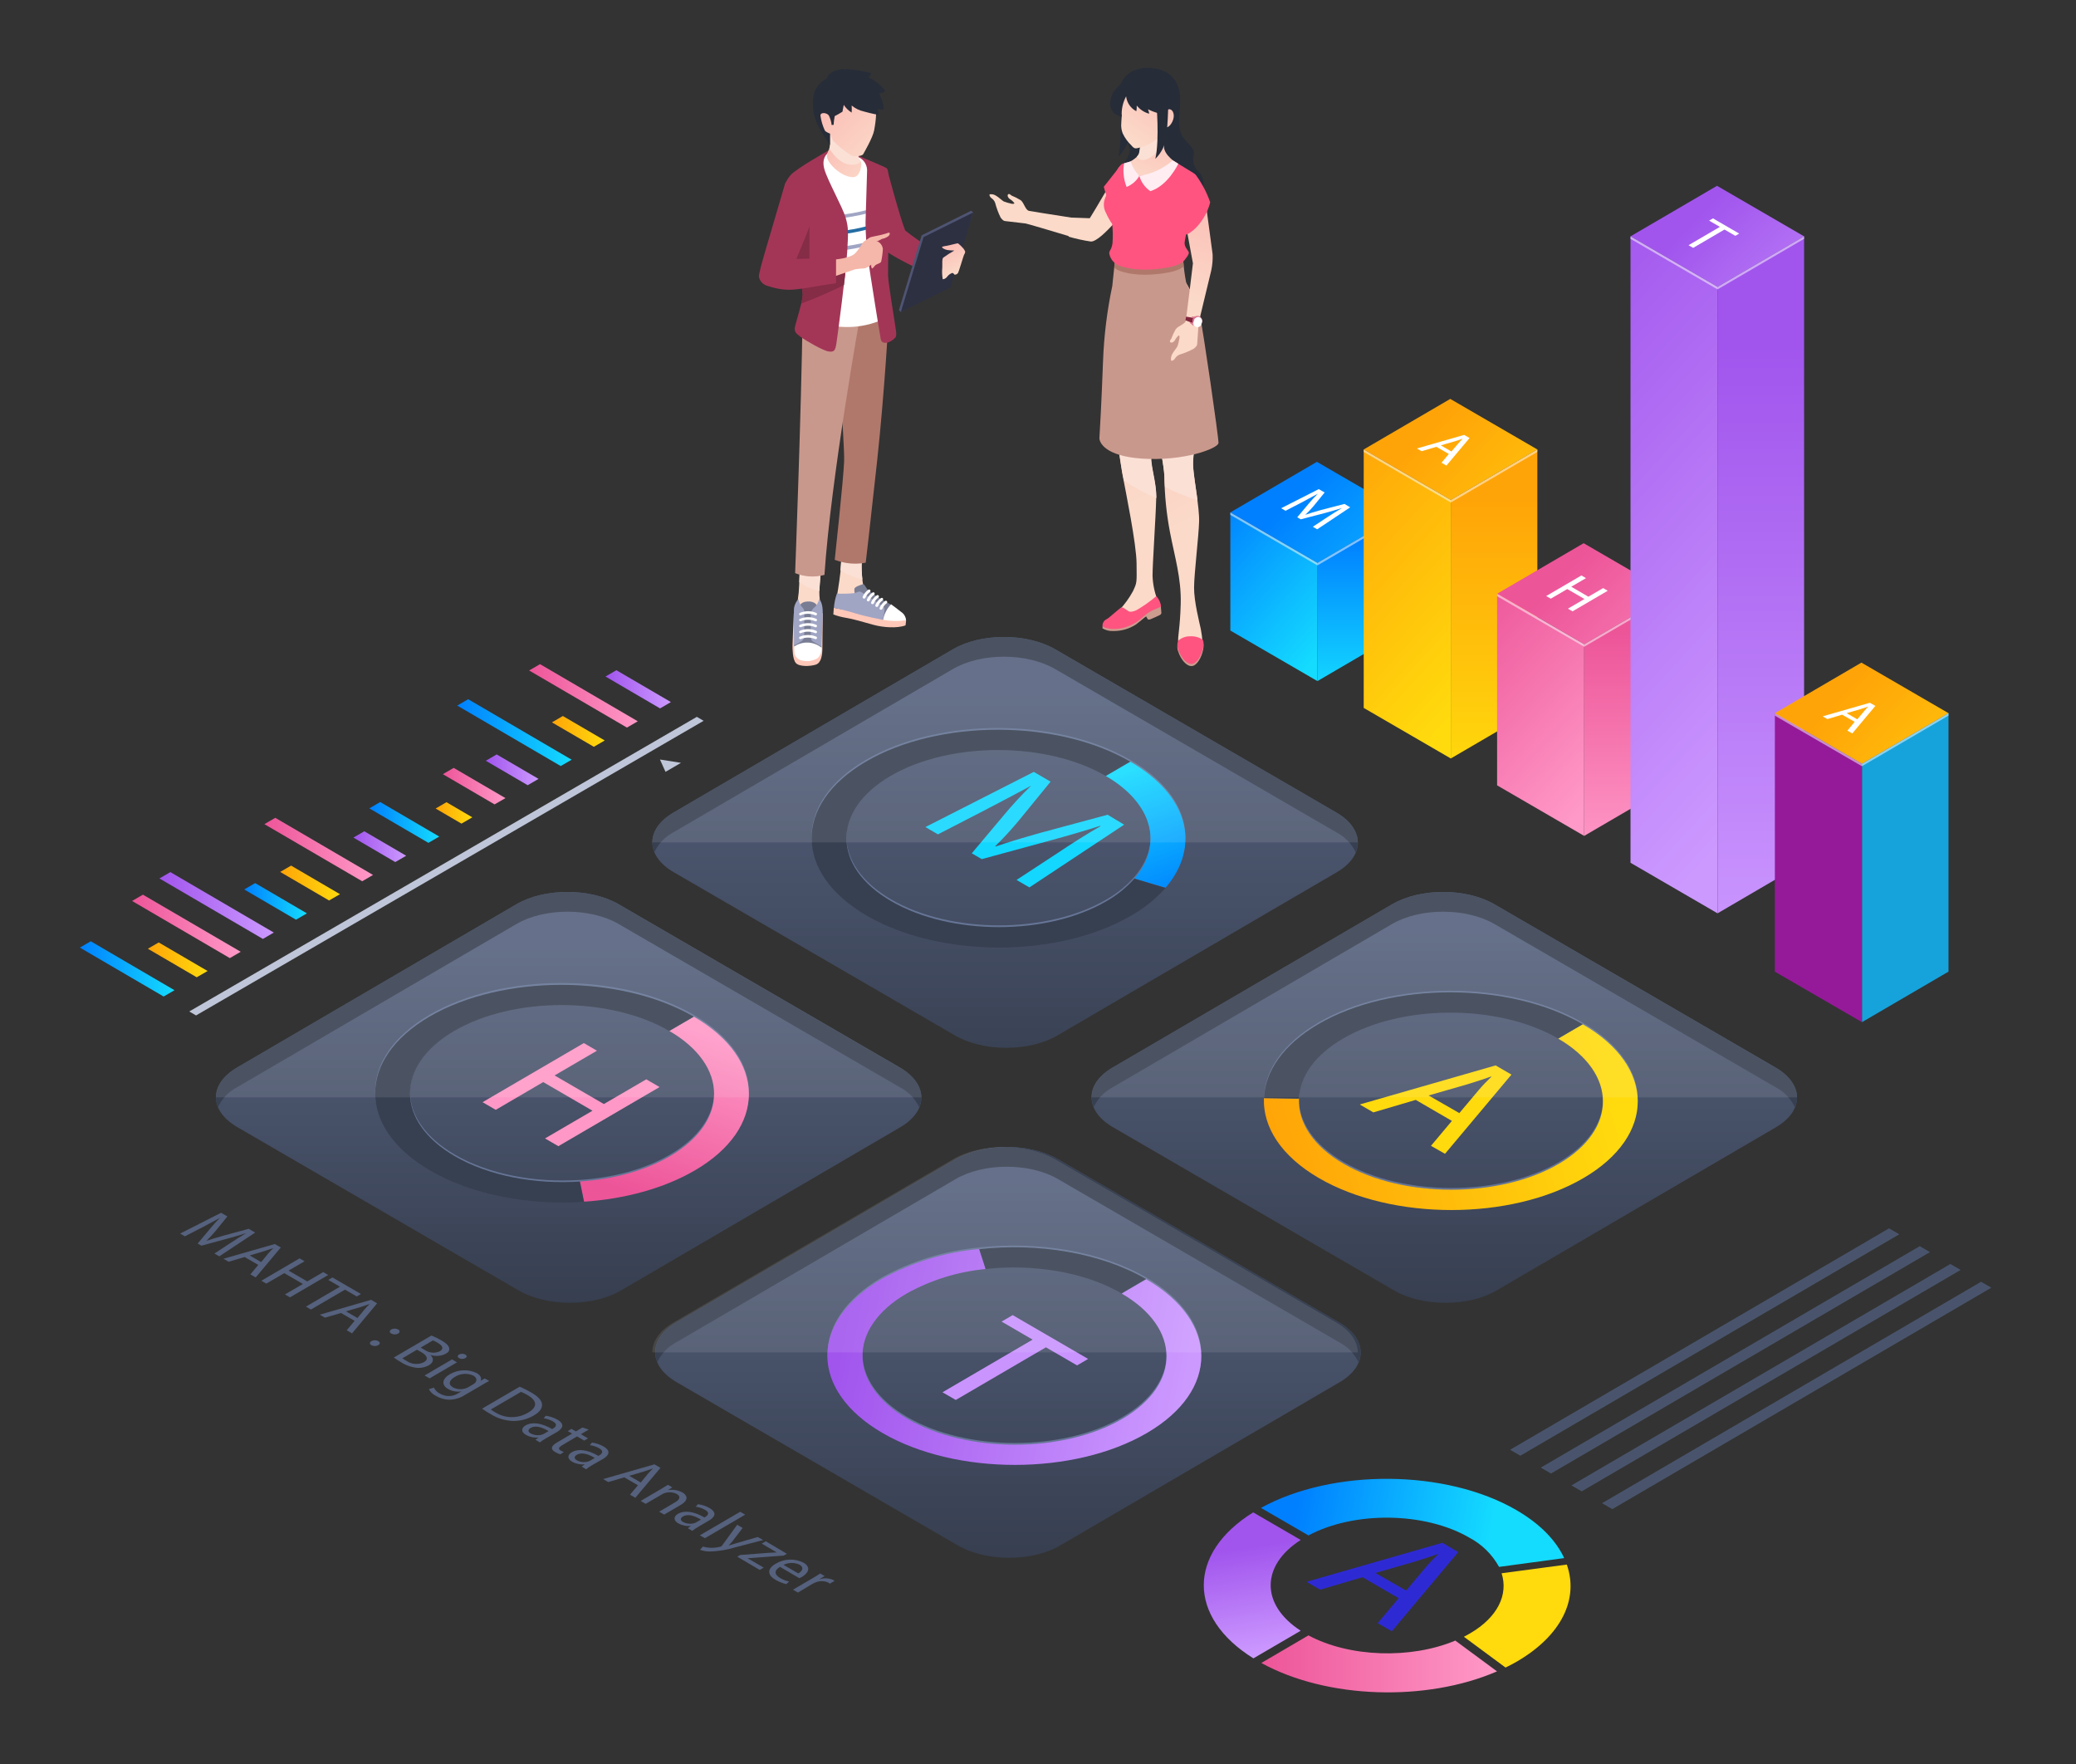 <svg width="499" height="424" viewBox="0 0 499 424" fill="none" xmlns="http://www.w3.org/2000/svg">
<rect x="0" y="0" width="499" height="424" fill="#333333" stroke="none"/>
<path d="M269.154 40.152C263.359 50.313 261.939 52.449 261.939 52.449L257.458 52.29C253.314 51.645 247.898 50.799 247.351 50.683C246.446 50.482 246.194 48.791 245.342 48.114C244.644 47.684 243.912 47.312 243.154 47.004C242.839 46.771 242.618 46.496 242.344 46.687C242.071 46.877 242.186 47.48 242.765 47.86C243.176 48.106 243.534 48.434 243.817 48.822C243.88 48.991 243.375 49.044 243.07 48.949C242.46 48.81 241.859 48.634 241.271 48.42C240.903 48.23 239.936 47.289 239.326 46.983C238.904 46.724 238.405 46.623 237.916 46.697C237.716 46.771 237.916 47.321 238.274 47.596C238.712 47.871 239.042 48.289 239.21 48.78C239.523 49.992 239.96 51.168 240.514 52.29C240.935 52.83 241.198 53.094 241.566 53.126C241.934 53.157 245.931 53.633 246.425 53.697C246.751 53.697 252.652 55.483 256.859 56.731C256.859 56.816 256.859 56.879 256.859 56.879C258.622 57.391 260.418 57.783 262.234 58.053C264.768 58.053 271.468 49.224 271.468 49.224C271.679 48.061 272.289 39.603 269.154 40.152Z" fill="url(#paint0_linear_102_21676)"/>
<path d="M269.586 39.476L265.315 44.889C266.03 47.853 267.477 50.588 269.523 52.84L270.837 39.433L269.586 39.476Z" fill="#FF547F"/>
<path d="M268.134 67.399C266.809 73.188 266.31 79.137 266.651 85.067C267.157 94.664 268.189 104.226 269.743 113.709C270.658 118.541 273.151 130.69 273.193 135.427C273.235 140.163 273.319 139.952 272.32 142.098C271.405 143.778 270.274 145.328 268.954 146.708L270.795 147.935C270.795 147.935 272.898 147.279 274.76 146.581C276.06 146.016 277.234 145.192 278.21 144.16C277.499 142.312 277.101 140.357 277.032 138.376C277.032 135.342 277.821 124.029 277.905 119.99C277.989 115.951 276.643 112.747 276.643 109.681C276.643 106.615 278.999 96.38 279.525 93.092V67.399H268.134Z" fill="url(#paint1_linear_102_21676)"/>
<g style="mix-blend-mode:multiply">
<path d="M279.525 88.123L266.903 88.598C267.545 98.283 269.007 109.396 269.796 113.678C269.89 114.196 270.017 114.809 270.143 115.475C272.597 117.15 275.216 118.567 277.958 119.704C277.958 115.761 276.696 112.61 276.696 109.596C276.696 106.583 279.052 96.296 279.577 93.007L279.525 88.123Z" fill="#FBE0D5"/>
</g>
<path d="M265.01 150.536V151.022C265.789 151.481 266.685 151.702 267.587 151.656C269.499 151.69 271.379 151.156 272.993 150.123C274.392 149.066 275.317 148.188 275.475 148.178C275.633 148.167 275.675 148.59 275.843 148.77C276.011 148.95 276.243 148.939 276.527 148.833C276.811 148.728 278.63 147.924 278.841 147.776C278.959 147.716 279.053 147.617 279.108 147.496C279.164 147.375 279.177 147.239 279.146 147.11C279.083 146.856 279.03 145.619 279.03 145.619L265.01 150.536Z" fill="#CC9C8F"/>
<path d="M277.937 143.272C276.428 144.565 274.801 145.712 273.078 146.697C271.7 147.226 271.437 146.983 271.195 146.856C270.953 146.729 269.996 145.957 269.638 145.968C269.281 145.978 266.893 148.273 266.062 148.78C265.722 148.92 265.436 149.166 265.246 149.482C265.057 149.799 264.974 150.168 265.01 150.535C265.799 151.149 268.439 151.593 271.142 150.535C273.845 149.478 274.592 148.252 275.854 147.364C277.116 146.475 279.01 145.968 279.094 145.746C278.97 144.821 278.566 143.958 277.937 143.272Z" fill="#FF547F"/>
<path d="M272.678 71.1C272.83 76.179 273.354 81.239 274.245 86.241C275.623 93.219 279.609 109.142 279.872 114.407C279.923 118.95 280.377 123.479 281.229 127.941C282.365 133.862 283.963 138.99 283.806 145.08C283.648 151.17 283.017 153.073 283.217 154.321H289.044C288.973 153.284 288.84 152.253 288.644 151.233C288.36 149.817 286.982 144.615 287.014 141.157C287.045 137.7 288.129 128.914 288.223 125.361C288.318 121.808 286.951 115.359 286.751 111.901C286.551 108.444 289.391 91.749 289.307 86.262C289.222 80.774 288.991 74.156 284.763 67.399H273.046L272.678 71.1Z" fill="url(#paint2_linear_102_21676)"/>
<g style="mix-blend-mode:multiply">
<path d="M274.266 86.241C275.644 93.219 279.63 109.142 279.893 114.407C279.893 115.37 279.977 116.247 280.019 117.051C282.543 118.308 285.159 119.369 287.845 120.223C287.445 117.23 286.888 114.016 286.793 111.902C286.593 108.455 289.433 91.749 289.349 86.262C289.349 84.549 289.275 82.731 289.107 80.827L273.509 81.293C273.73 82.953 273.951 84.613 274.266 86.241Z" fill="#FBE0D5"/>
</g>
<path d="M286.036 153.433C284.995 153.421 283.987 153.798 283.207 154.49C283.063 154.824 282.988 155.183 282.988 155.547C282.988 155.911 283.063 156.271 283.207 156.605C283.838 158.529 285.184 160.115 286.425 160.083C287.666 160.051 288.802 158.043 289.181 156.213C289.444 154.902 289.181 154.321 289.013 154.194C288.122 153.638 287.083 153.372 286.036 153.433Z" fill="#CC9C8F"/>
<path d="M286.035 152.925C284.995 152.914 283.987 153.29 283.206 153.982C283.064 154.316 282.99 154.676 282.99 155.04C282.99 155.403 283.064 155.763 283.206 156.097C283.837 158.021 285.183 159.597 286.424 159.565C287.666 159.533 288.802 157.524 289.18 155.695C289.443 154.384 289.18 153.803 289.012 153.676C288.12 153.123 287.081 152.861 286.035 152.925Z" fill="#FF547F"/>
<path d="M283.596 25.604C283.27 29.03 283.07 31.79 284.995 33.788C286.92 35.786 287.214 36.357 286.867 37.647C286.735 38.257 286.762 38.892 286.946 39.489C287.131 40.085 287.466 40.624 287.919 41.051C288.656 41.767 289.139 42.706 289.293 43.724C289.447 44.743 289.263 45.784 288.771 46.687C287.372 49.478 280.293 52.026 274.866 51.371C269.439 50.715 265.8 46.962 267.83 43.008C269.859 39.053 270.89 38.778 271.437 36.865C271.984 34.951 270.08 34.422 271.963 31.229C273.034 29.49 273.826 27.592 274.309 25.604H283.596Z" fill="#262C38"/>
<path d="M269.059 24.134C269.059 24.134 269.891 32.889 268.817 37.647C270.306 36.197 271.247 34.272 271.479 32.202C271.764 29.536 271.911 26.858 271.921 24.177L269.059 24.134Z" fill="#262C38"/>
<path d="M274.066 33.587C274.16 34.708 274.068 35.837 273.793 36.928C273.351 38.091 271.005 39.19 270.963 39.19C270.921 39.19 268.597 44.234 268.597 44.234C268.597 44.234 269.501 46.835 274.445 47.617C279.388 48.399 283.911 43.969 283.911 43.969L283.027 39.338C283.027 39.338 279.714 37.34 279.788 35.172C279.891 33.402 280.084 31.637 280.366 29.886H274.055L274.066 33.587Z" fill="url(#paint3_linear_102_21676)"/>
<g style="mix-blend-mode:multiply">
<path d="M279.819 34.189C279.977 32.17 280.345 29.886 280.345 29.886H274.035V33.587C274.129 34.708 274.037 35.837 273.761 36.928C273.644 37.188 273.48 37.425 273.277 37.626C274.287 39.603 277.695 37.985 279.819 34.189Z" fill="#FBE0D5"/>
</g>
<path d="M269.617 27.973C269.533 29.601 269.291 30.574 269.859 32.054C270.373 33.147 271.086 34.133 271.962 34.961C272.299 35.374 272.604 35.659 273.014 35.659C273.424 35.659 278.41 34.708 280.261 30.605C282.08 29.685 283.847 25.319 282.364 21.787C281.987 20.892 281.431 20.084 280.73 19.414C280.03 18.743 279.2 18.224 278.292 17.889C277.384 17.554 276.417 17.41 275.451 17.466C274.485 17.522 273.541 17.776 272.677 18.214C271.607 18.821 270.718 19.705 270.102 20.774C269.487 21.843 269.166 23.058 269.175 24.293C269.181 25.533 269.329 26.767 269.617 27.973Z" fill="url(#paint4_linear_102_21676)"/>
<path d="M270.68 23.151C269.888 24.628 269.524 26.298 269.628 27.973C268.863 27.926 268.147 27.582 267.631 27.014C267.114 26.445 266.838 25.697 266.862 24.927C266.881 24.019 267.116 23.128 267.548 22.33C267.98 21.531 268.596 20.849 269.344 20.339C269.344 20.339 270.575 15.909 276.643 16.342C283.143 16.839 283.806 21.978 283.68 24.388C283.564 26.503 283.249 30.732 279.883 33.502L280.23 30.573L280.851 27.645C279.141 27.501 277.473 27.031 275.939 26.26C275.939 26.26 276.349 27.37 276.16 27.317C275.006 26.988 273.983 26.304 273.236 25.361C273.236 25.361 273.236 26.693 273.099 26.714C272.438 26.363 271.872 25.855 271.45 25.234C271.029 24.613 270.764 23.898 270.68 23.151Z" fill="#262C38"/>
<path d="M279.788 27.972C279.788 27.972 280.303 26.122 281.166 26.259C282.029 26.397 282.502 27.782 281.787 29.252C281.071 30.721 280.198 30.732 280.03 30.542C279.802 29.706 279.72 28.836 279.788 27.972Z" fill="url(#paint5_linear_102_21676)"/>
<path d="M277.937 24.663C277.937 24.663 278.768 33.418 277.705 38.175C279.198 36.711 280.139 34.772 280.367 32.688C280.645 30.022 280.789 27.344 280.798 24.663H277.937Z" fill="#262C38"/>
<path d="M268.019 62.398L267.356 68.742C266.104 74.658 265.361 80.672 265.137 86.716C264.769 96.697 264.348 104.098 264.264 105.209C264.18 106.319 265.621 109.586 274.351 110.21C284.469 110.929 292.841 107.778 292.883 106.456C292.925 105.135 289.255 79.78 288.455 76.048C287.656 72.316 285.531 69.112 285.142 68.055C284.768 66.188 284.519 64.298 284.395 62.398H268.019Z" fill="#C9988C"/>
<path d="M278.631 65.824C282.691 65.369 283.984 64.534 284.521 63.984C284.437 63.075 284.384 62.398 284.384 62.398H268.018L267.818 64.312C268.128 64.596 268.484 64.825 268.87 64.989C270.385 65.634 273.593 66.405 278.631 65.824Z" fill="#B0786B"/>
<path d="M271.626 38.852C271.626 38.852 270.133 39.243 269.754 39.381C269.13 39.839 268.649 40.466 268.365 41.189C267.966 42.014 266.083 46.475 265.631 47.617C265.394 48.197 265.292 48.823 265.334 49.448C265.376 50.073 265.561 50.68 265.873 51.223C266.263 52.141 266.753 53.014 267.335 53.824C267.5 55.358 267.524 56.905 267.408 58.444C267.188 60.178 266.43 60.305 266.672 61.13C266.806 61.712 267.075 62.254 267.457 62.711C267.839 63.169 268.323 63.529 268.87 63.762C270.374 64.397 273.582 65.179 278.62 64.598C283.659 64.016 284.447 62.874 284.794 62.409C285.142 61.944 285.941 61.035 285.71 60.538C285.478 60.041 284.658 59.322 284.742 58.264C284.826 57.207 287.035 47.131 287.403 45.185C287.771 43.24 287.939 42.225 286.845 41.569L282.312 38.799C280.005 40.925 277.025 42.16 273.898 42.288C272.478 41.929 271.626 38.852 271.626 38.852Z" fill="#FF547F"/>
<path d="M284.521 52.407L285.311 55.272C285.458 54.5 285.637 53.644 285.826 52.766L284.521 52.407Z" fill="#E0849B"/>
<path d="M270.185 39.243C269.864 41.16 270.075 43.128 270.795 44.932C272.079 44.417 273.155 43.487 273.855 42.288C272.903 41.299 272.184 40.106 271.752 38.799L270.185 39.243Z" fill="#FFEDF2"/>
<path d="M273.855 42.288C274.29 43.78 275.227 45.073 276.506 45.947C280.776 44.615 283.227 39.349 283.227 39.349L281.902 38.546C279.618 40.521 276.832 41.817 273.855 42.288Z" fill="#FFEDF2"/>
<path d="M286.74 63.276C286.74 63.276 285.194 76.122 285.047 77.021C284.9 77.92 283.217 78.269 282.596 79.136C282.187 79.858 281.836 80.611 281.544 81.388C281.334 81.716 281.071 81.959 281.281 82.212C281.492 82.466 282.07 82.339 282.428 81.737C282.647 81.303 282.951 80.918 283.322 80.605C283.49 80.531 283.574 81.039 283.49 81.346C283.384 81.965 283.237 82.576 283.048 83.175C282.88 83.566 281.997 84.581 281.713 85.194C281.484 85.636 281.406 86.141 281.492 86.632C281.586 86.822 282.123 86.632 282.375 86.23C282.629 85.781 283.025 85.431 283.501 85.236C284.712 84.873 285.882 84.384 286.993 83.777C287.498 83.333 287.75 83.058 287.76 82.72C287.771 82.382 288.055 78.311 288.097 77.803C288.139 77.296 290.201 69.017 291.137 65.031C291.415 63.747 291.528 62.432 291.473 61.119L289.822 48.833L285.173 54.786L286.74 63.276Z" fill="url(#paint6_linear_102_21676)"/>
<path d="M286.93 76.397L285.089 76.101L284.952 76.989L286.625 77.645L286.93 76.397Z" fill="#82263D"/>
<path d="M288.907 77.666C288.805 77.872 288.647 78.045 288.45 78.165C288.254 78.284 288.027 78.345 287.798 78.34C287.568 78.335 287.345 78.264 287.154 78.136C286.963 78.008 286.812 77.829 286.719 77.618C286.625 77.407 286.594 77.174 286.627 76.946C286.661 76.718 286.759 76.504 286.909 76.329C287.059 76.155 287.255 76.027 287.475 75.96C287.695 75.893 287.929 75.891 288.15 75.953C288.475 76.081 288.737 76.332 288.879 76.653C289.021 76.974 289.031 77.338 288.907 77.666Z" fill="#DB7691"/>
<path d="M288.813 77.666C288.811 77.816 288.774 77.964 288.705 78.098C288.637 78.232 288.539 78.349 288.418 78.438C288.298 78.528 288.159 78.589 288.011 78.616C287.864 78.643 287.712 78.636 287.568 78.595C287.424 78.554 287.291 78.48 287.18 78.379C287.069 78.279 286.982 78.153 286.926 78.014C286.871 77.874 286.848 77.723 286.859 77.573C286.871 77.423 286.917 77.277 286.993 77.148C286.996 76.997 287.033 76.849 287.101 76.715C287.17 76.581 287.268 76.465 287.388 76.375C287.508 76.285 287.648 76.225 287.795 76.198C287.942 76.17 288.094 76.178 288.238 76.219C288.382 76.26 288.515 76.333 288.626 76.434C288.738 76.535 288.825 76.66 288.88 76.8C288.936 76.94 288.959 77.091 288.947 77.241C288.935 77.391 288.89 77.536 288.813 77.666Z" fill="white"/>
<path d="M287.193 76.495L286.33 76.303L286.551 76.07L287.761 76.144L287.193 76.495Z" fill="#DB7691"/>
<path d="M286.698 77.666L286.004 77.402L286.035 77.645L286.93 78.353L286.698 77.666Z" fill="#DB7691"/>
<path d="M285.173 56.393C287.687 55.272 290.138 51.804 290.885 48.611C290.095 46.324 288.972 44.168 287.55 42.214C285.636 39.656 283.722 52.09 284.479 55.209C284.566 55.673 284.811 56.092 285.173 56.393Z" fill="#FF547F"/>
<path d="M213.231 40.66C213.231 40.66 216.291 52.217 217.585 55.399C220.7 57.878 224.063 60.025 227.619 61.806L224.99 66.448C224.99 66.448 216.575 63.107 212.21 59.808L208.887 40.66H213.231Z" fill="#A33657"/>
<path d="M221.54 56.551L233.446 50.641L233.909 51.075L227.987 68.647L216.533 74.991L216.07 74.557L221.54 56.551Z" fill="#4F5473"/>
<path d="M221.992 56.985L233.909 51.075L228.45 69.081L216.533 74.991L221.992 56.985Z" fill="#2D3041"/>
<path d="M231.542 59.692C231.162 59.249 230.739 58.845 230.28 58.486C230.049 58.434 228.177 58.994 227.482 59.089C226.788 59.184 226.431 59.279 226.431 59.427C226.431 59.575 227.051 59.977 227.735 60.093C228.282 60.17 228.834 60.209 229.386 60.21C228.473 60.729 227.588 61.297 226.736 61.912C226.378 62.282 226.536 63.128 226.494 64.281C226.403 65.222 226.438 66.171 226.599 67.103C226.736 67.103 227.177 67.103 227.651 66.522C227.963 66.09 228.4 65.764 228.902 65.591C229.144 65.591 229.439 66.014 229.439 66.014C229.597 66.023 229.755 65.991 229.898 65.923C230.041 65.855 230.165 65.752 230.259 65.623C230.512 65.211 231.616 61.394 231.721 61.235C231.887 61.019 231.986 60.758 232.005 60.485C231.895 60.197 231.738 59.929 231.542 59.692Z" fill="url(#paint7_linear_102_21676)"/>
<path d="M209.896 109.269C209.896 109.269 207.235 132.35 207.13 134.972C206.988 137.7 207.298 140.434 208.045 143.06L206.993 145.101L201.093 143.695C201.093 143.695 201.734 140.047 202.018 137.467C202.302 134.887 203.838 109.057 203.838 109.057L209.896 109.269Z" fill="url(#paint8_linear_102_21676)"/>
<g style="mix-blend-mode:multiply">
<path d="M202.019 137.087C202.376 133.016 203.796 109.057 203.796 109.057L209.896 109.269C209.896 109.269 207.235 132.35 207.13 134.972C207.081 136.415 207.133 137.86 207.288 139.296C205.425 138.848 203.646 138.102 202.019 137.087Z" fill="#FBE0D5"/>
</g>
<path d="M217.795 149.076C217.795 149.076 217.721 150.049 217.658 150.303C215.555 151.064 212.221 150.8 209.854 150.144C207.487 149.489 205.068 148.759 203.396 148.495C202.342 148.323 201.306 148.051 200.304 147.681L200.419 146.084L217.795 149.076Z" fill="#FFC8B8"/>
<path d="M212.179 148.96H212.273L214.104 145.291C212.274 144.327 210.517 143.232 208.845 142.013C207.909 141.094 207.866 140.258 207.33 140.427C206.794 140.597 205.531 140.998 205.374 141.485C205.281 142.278 205.496 143.077 205.973 143.716C206.468 144.646 212.179 148.96 212.179 148.96Z" fill="#797D94"/>
<path d="M201.157 142.659C202.514 142.724 203.874 142.693 205.227 142.564C206.279 142.352 206.468 141.94 207.12 142.352C207.772 142.764 211.717 145.323 212.221 145.714C212.726 146.106 212.632 146.433 212.537 147.269C212.457 147.841 212.333 148.406 212.169 148.96C212.169 148.96 207.783 148.114 205.7 147.438C203.618 146.761 200.441 146.084 200.441 146.084C200.534 144.916 200.774 143.765 201.157 142.659Z" fill="#A1A5C4"/>
<path d="M212.273 148.96C212.53 147.555 213.192 146.257 214.177 145.228C214.177 145.228 216.186 146.697 216.964 147.342C217.445 147.793 217.741 148.407 217.795 149.066C215.962 149.341 214.095 149.305 212.273 148.96Z" fill="white"/>
<path d="M211.811 146.539C211.87 146.535 211.926 146.515 211.974 146.482C212.022 146.448 212.06 146.402 212.085 146.349C212.298 145.799 212.663 145.322 213.137 144.974C213.199 144.924 213.241 144.853 213.256 144.774C213.271 144.696 213.258 144.614 213.219 144.545C213.18 144.475 213.117 144.421 213.043 144.393C212.968 144.366 212.886 144.365 212.811 144.393C212.198 144.803 211.721 145.389 211.443 146.074C211.407 146.152 211.403 146.242 211.433 146.323C211.463 146.404 211.523 146.471 211.601 146.507C211.665 146.542 211.739 146.553 211.811 146.539Z" fill="white"/>
<path d="M210.79 145.873C210.848 145.867 210.903 145.846 210.951 145.813C210.999 145.779 211.038 145.735 211.064 145.682C211.281 145.135 211.645 144.659 212.116 144.308C212.192 144.264 212.248 144.191 212.271 144.106C212.295 144.021 212.284 143.931 212.242 143.853C212.222 143.815 212.193 143.78 212.159 143.753C212.125 143.725 212.085 143.705 212.043 143.693C212.001 143.681 211.957 143.678 211.913 143.684C211.87 143.69 211.828 143.704 211.79 143.726C211.179 144.134 210.703 144.716 210.422 145.397C210.386 145.478 210.384 145.571 210.416 145.654C210.447 145.737 210.51 145.804 210.59 145.841C210.653 145.869 210.722 145.88 210.79 145.873Z" fill="white"/>
<path d="M209.771 145.207C209.83 145.201 209.887 145.179 209.935 145.143C209.983 145.108 210.021 145.061 210.044 145.006C210.261 144.458 210.626 143.982 211.097 143.631C211.135 143.611 211.169 143.584 211.196 143.55C211.223 143.517 211.243 143.478 211.255 143.437C211.267 143.395 211.27 143.352 211.265 143.309C211.259 143.266 211.245 143.224 211.223 143.187C211.202 143.148 211.174 143.114 211.139 143.087C211.105 143.059 211.066 143.039 211.023 143.027C210.981 143.015 210.937 143.012 210.894 143.018C210.85 143.024 210.808 143.038 210.77 143.06C210.159 143.468 209.683 144.05 209.403 144.731C209.367 144.812 209.365 144.905 209.396 144.988C209.428 145.071 209.49 145.138 209.571 145.175C209.634 145.202 209.703 145.213 209.771 145.207Z" fill="white"/>
<path d="M208.75 144.53C208.81 144.525 208.867 144.504 208.916 144.471C208.966 144.438 209.007 144.393 209.034 144.34C209.247 143.79 209.612 143.313 210.087 142.965C210.159 142.917 210.21 142.844 210.232 142.76C210.253 142.676 210.243 142.587 210.202 142.511C210.158 142.434 210.086 142.378 210.002 142.355C209.917 142.331 209.827 142.341 209.75 142.384C209.14 142.797 208.664 143.382 208.382 144.065C208.346 144.146 208.344 144.238 208.376 144.322C208.407 144.405 208.47 144.472 208.55 144.509C208.612 144.541 208.683 144.549 208.75 144.53Z" fill="white"/>
<path d="M207.729 143.864C207.789 143.859 207.846 143.838 207.896 143.805C207.945 143.772 207.986 143.727 208.014 143.674C208.23 143.126 208.595 142.65 209.066 142.299C209.104 142.278 209.138 142.25 209.166 142.215C209.193 142.181 209.213 142.141 209.225 142.099C209.237 142.056 209.24 142.012 209.234 141.968C209.229 141.925 209.214 141.882 209.192 141.844C209.171 141.806 209.143 141.772 209.109 141.744C209.074 141.717 209.035 141.696 208.993 141.684C208.95 141.673 208.906 141.669 208.863 141.675C208.819 141.681 208.777 141.695 208.74 141.718C208.13 142.131 207.654 142.716 207.372 143.399C207.354 143.438 207.345 143.481 207.344 143.524C207.343 143.567 207.35 143.61 207.366 143.651C207.382 143.691 207.405 143.728 207.435 143.759C207.465 143.79 207.501 143.815 207.54 143.832C207.598 143.865 207.665 143.876 207.729 143.864Z" fill="white"/>
<path d="M213.704 74.906C213.704 74.906 212.652 94.012 210.854 110.569C209.055 127.127 208.087 135.236 208.087 135.236C205.589 135.704 203.01 135.462 200.641 134.538C200.641 134.538 202.744 115.147 202.902 110.855C203.06 106.562 200.641 74.906 200.641 74.906H213.704Z" fill="#B0786B"/>
<path d="M197.759 147.363C197.759 147.363 197.675 154.12 197.675 155.748C197.675 157.376 197.423 159.3 196.097 159.734C194.772 160.167 192.143 160.273 191.312 159.364C190.481 158.455 190.491 155.864 190.491 155.135C190.491 154.405 190.807 147.353 190.807 147.353L197.759 147.363Z" fill="#FFC8B8"/>
<path d="M199.189 116.892C199.189 116.892 196.938 139.867 196.938 142.267C196.938 144.668 197.517 145.873 197.296 149.288H191.122C191.122 149.288 191.722 144.763 191.985 142.363C192.247 139.963 192.784 116.987 192.784 116.987L199.189 116.892Z" fill="url(#paint9_linear_102_21676)"/>
<g style="mix-blend-mode:multiply">
<path d="M199.189 116.892C199.189 116.892 197.086 138.905 196.938 142.035C195.218 141.631 193.585 140.915 192.121 139.92C192.405 133.439 192.784 116.86 192.784 116.86L199.189 116.892Z" fill="#FBE0D5"/>
</g>
<path d="M197.443 155.642V155.388C197.443 155.388 196.591 147.078 196.581 146.274C196.57 145.471 195.897 144.435 194.035 144.562C192.174 144.689 192.037 145.873 191.932 146.793C191.826 147.712 190.88 155.145 190.88 155.145L190.932 155.388L197.443 155.642Z" fill="#797D94"/>
<path d="M196.886 143.98C196.886 143.98 197.686 144.615 197.749 146.761C197.812 148.908 197.465 154.437 197.444 155.389L195.455 154.226C195.003 153.951 194.876 153.454 194.876 152.64V147.903C194.85 147.584 194.896 147.263 195.011 146.965C195.125 146.666 195.306 146.398 195.539 146.18C196.239 145.635 196.718 144.854 196.886 143.98Z" fill="#A1A5C4"/>
<path d="M191.911 143.98C191.365 144.568 190.999 145.303 190.859 146.095C190.754 147.152 190.859 155.135 190.859 155.135C191.545 154.811 192.2 154.425 192.816 153.983C192.982 153.834 193.112 153.651 193.2 153.447C193.287 153.242 193.328 153.021 193.321 152.798V147.575C193.321 146.941 193.374 146.592 193.006 146.169C192.429 145.568 192.047 144.805 191.911 143.98Z" fill="#A1A5C4"/>
<path d="M197.444 155.642C197.488 156.1 197.433 156.563 197.283 156.997C197.132 157.432 196.889 157.828 196.571 158.159C195.507 158.813 194.239 159.043 193.015 158.804C192.555 158.761 192.119 158.581 191.761 158.287C191.403 157.993 191.14 157.599 191.007 157.154C190.922 156.636 190.901 155.389 190.901 155.389C191.876 154.722 193.037 154.387 194.214 154.433C195.391 154.479 196.523 154.903 197.444 155.642Z" fill="white"/>
<path d="M192.394 147.861H192.51C193.051 147.633 193.632 147.516 194.219 147.516C194.806 147.516 195.387 147.633 195.928 147.861C196.004 147.897 196.09 147.902 196.169 147.874C196.248 147.846 196.313 147.788 196.349 147.713C196.367 147.676 196.377 147.636 196.379 147.595C196.381 147.555 196.375 147.514 196.362 147.475C196.348 147.437 196.327 147.402 196.299 147.372C196.272 147.342 196.239 147.317 196.202 147.3C195.58 147.033 194.911 146.896 194.235 146.896C193.559 146.896 192.89 147.033 192.268 147.3C192.205 147.331 192.153 147.383 192.122 147.446C192.091 147.51 192.082 147.582 192.097 147.651C192.111 147.721 192.148 147.783 192.202 147.829C192.256 147.874 192.324 147.901 192.394 147.903V147.861Z" fill="white"/>
<path d="M192.395 149.288C192.433 149.297 192.473 149.297 192.511 149.288C193.605 148.835 194.834 148.835 195.929 149.288C195.965 149.308 196.005 149.32 196.046 149.324C196.088 149.328 196.129 149.323 196.169 149.31C196.208 149.297 196.244 149.276 196.275 149.249C196.306 149.222 196.332 149.188 196.35 149.151C196.386 149.075 196.391 148.988 196.363 148.908C196.335 148.829 196.278 148.764 196.202 148.728C195.58 148.465 194.911 148.329 194.235 148.329C193.56 148.329 192.891 148.465 192.269 148.728C192.231 148.743 192.197 148.765 192.168 148.794C192.14 148.822 192.117 148.856 192.101 148.893C192.085 148.931 192.077 148.971 192.077 149.011C192.077 149.052 192.085 149.092 192.1 149.129C192.131 149.18 192.174 149.222 192.226 149.249C192.278 149.277 192.336 149.291 192.395 149.288Z" fill="white"/>
<path d="M192.394 150.726H192.51C193.051 150.498 193.632 150.381 194.219 150.381C194.806 150.381 195.387 150.498 195.928 150.726C196.004 150.762 196.09 150.767 196.169 150.739C196.248 150.711 196.313 150.653 196.349 150.578C196.367 150.541 196.377 150.501 196.379 150.46C196.381 150.42 196.375 150.379 196.362 150.34C196.348 150.302 196.327 150.267 196.299 150.237C196.272 150.207 196.239 150.182 196.202 150.165C195.58 149.898 194.911 149.761 194.235 149.761C193.559 149.761 192.89 149.898 192.268 150.165C192.192 150.198 192.131 150.26 192.1 150.337C192.068 150.414 192.068 150.501 192.1 150.578C192.131 150.626 192.175 150.666 192.227 150.692C192.279 150.718 192.337 150.73 192.394 150.726Z" fill="white"/>
<path d="M192.394 152.153H192.51C193.051 151.926 193.632 151.808 194.219 151.808C194.806 151.808 195.387 151.926 195.928 152.153C196.003 152.19 196.088 152.197 196.167 152.171C196.245 152.145 196.311 152.09 196.349 152.016C196.385 151.94 196.39 151.853 196.363 151.774C196.335 151.695 196.277 151.629 196.202 151.593C195.579 151.329 194.911 151.193 194.235 151.193C193.559 151.193 192.891 151.329 192.268 151.593C192.205 151.624 192.153 151.675 192.122 151.739C192.091 151.802 192.082 151.875 192.097 151.944C192.111 152.013 192.148 152.076 192.202 152.121C192.256 152.167 192.324 152.193 192.394 152.196V152.153Z" fill="white"/>
<path d="M192.394 153.581C192.432 153.59 192.472 153.59 192.51 153.581C193.052 153.355 193.633 153.238 194.219 153.238C194.806 153.238 195.386 153.355 195.928 153.581C196.004 153.617 196.09 153.622 196.169 153.594C196.248 153.566 196.313 153.508 196.349 153.433C196.385 153.357 196.39 153.27 196.362 153.19C196.335 153.111 196.277 153.046 196.202 153.01C195.579 152.747 194.91 152.611 194.235 152.611C193.559 152.611 192.891 152.747 192.268 153.01C192.2 153.036 192.144 153.086 192.11 153.15C192.075 153.214 192.065 153.288 192.08 153.36C192.095 153.431 192.135 153.495 192.193 153.539C192.25 153.583 192.322 153.606 192.394 153.602V153.581Z" fill="white"/>
<path d="M206.794 75.636C206.794 75.636 199.747 114.756 198.169 138.165C195.837 138.803 193.362 138.654 191.122 137.742C191.122 137.742 192.616 98.558 192.921 75.636H206.794Z" fill="#C9988C"/>
<path d="M206.152 37.541C206.72 37.756 207.236 38.093 207.662 38.527C208.089 38.962 208.417 39.484 208.624 40.057C209.181 41.929 212.19 76.778 212.19 76.778C207.099 79.052 201.32 79.204 196.118 77.201L196.486 38.366L198.958 36.664L206.152 37.541Z" fill="white"/>
<path d="M210.475 57.64C205.856 58.952 201.085 59.642 196.286 59.692C196.086 59.692 196.286 60.495 196.286 60.495H196.517C201.278 60.55 206.019 59.862 210.569 58.455C210.527 58.19 210.506 57.915 210.475 57.64Z" fill="#A1A5C4"/>
<path d="M196.507 64.386C201.388 64.459 206.25 63.745 210.906 62.272C210.906 61.997 210.854 61.722 210.822 61.447C206.116 62.977 201.189 63.709 196.244 63.614V64.418L196.507 64.386Z" fill="#246CA3"/>
<path d="M196.328 55.801V56.615H196.517C201.146 56.663 205.755 56.011 210.191 54.68C210.191 54.416 210.191 54.141 210.117 53.877C205.646 55.226 200.996 55.876 196.328 55.801Z" fill="#246CA3"/>
<path d="M196.359 51.92V52.724H196.517C201.027 52.767 205.519 52.154 209.854 50.905C209.854 50.63 209.854 50.356 209.78 50.091C205.42 51.359 200.898 51.976 196.359 51.92Z" fill="#A1A5C4"/>
<path d="M198.874 36.917C198.874 36.917 197.37 37.975 198.169 40.724C198.968 43.473 202.523 49.785 203.26 52.291C203.996 54.797 203.891 55.96 203.638 60.506C203.386 65.052 201.324 80.732 201.051 82.487C200.777 84.243 200.525 84.676 199.158 84.465C197.79 84.253 193.657 81.853 192.5 81.007C191.343 80.161 190.912 79.781 191.059 78.723C191.206 77.666 192.952 72.454 192.952 70.794C192.952 69.134 189.376 51.096 188.745 48.062C188.114 45.027 188.745 43.589 190.049 42.067C191.353 40.544 199.21 36.124 199.21 36.124L198.874 36.917Z" fill="#A33657"/>
<path d="M202.871 68.499C199.515 70.159 196.078 71.648 192.574 72.961C192.773 72.239 192.9 71.499 192.952 70.751C192.952 69.609 191.248 60.685 189.976 54.257H194.572V63.646L203.26 64.862C203.165 66.035 203.018 67.23 202.871 68.499Z" fill="#852C47"/>
<path d="M206.309 37.742C206.985 38.033 207.552 38.531 207.93 39.165C208.308 39.799 208.477 40.537 208.413 41.273C208.339 44.022 208.076 52.058 208.045 53.485C208.068 56.356 208.262 59.223 208.623 62.071C209.044 65.116 211.495 80.605 211.705 81.493C211.915 82.382 212.441 82.445 213.23 82.371C213.906 82.185 214.52 81.82 215.008 81.314C215.144 81.219 215.565 81.081 215.376 79.569C215.186 78.057 213.514 68.129 213.462 66.247C213.409 64.365 213.756 47.67 213.651 44.604C213.546 41.538 213.462 40.724 213.125 40.428C212.788 40.132 206.415 37.488 206.415 37.488H206.299L206.309 37.742Z" fill="#A33657"/>
<path d="M206.31 31.239V37.742C206.31 38.154 207.025 38.641 207.036 39.413C207.046 40.184 206.646 42.584 205.037 42.584C202.166 42.584 198.527 38.968 198.779 37.372C199.031 35.775 199.515 36.124 199.515 34.433V31.261L206.31 31.239Z" fill="url(#paint10_linear_102_21676)"/>
<g style="mix-blend-mode:multiply">
<path d="M206.31 31.239V37.742C206.31 38.038 206.688 38.387 206.899 38.852C206.672 39.09 206.399 39.279 206.097 39.406C205.795 39.533 205.47 39.597 205.142 39.592C202.46 39.804 200.441 37.478 199.347 35.701C199.476 35.295 199.532 34.869 199.515 34.443V31.271L206.31 31.239Z" fill="#FBE0D5"/>
</g>
<path d="M209.739 22.485C211.085 25.435 210.538 29.051 210.107 31.356C209.791 33.047 207.772 36.536 207.477 37.054C207.183 37.572 205.374 37.657 204.701 37.393C203.055 36.386 201.546 35.171 200.209 33.777C199.864 33.069 199.569 32.338 199.326 31.588C197.866 29.952 196.996 27.871 196.854 25.678C196.675 22.083 198.779 18.879 202.934 18.647C206.415 18.456 208.613 19.989 209.739 22.485Z" fill="url(#paint11_linear_102_21676)"/>
<path d="M199.767 30.013H200.367C200.412 29.303 200.503 28.597 200.64 27.899C201.279 27.58 201.901 27.227 202.502 26.841C202.502 26.693 202.818 25.203 202.818 25.203C203.299 25.957 203.946 26.591 204.711 27.053C204.748 26.489 204.748 25.924 204.711 25.361C205.57 26.066 206.583 26.559 207.666 26.799C209.707 27.349 211.211 27.708 211.211 27.402C211.143 26.988 211.037 26.581 210.895 26.186C211.416 26.282 211.944 26.331 212.473 26.334C212.357 24.975 211.955 23.656 211.295 22.464C212 22.464 212.81 21.956 212.715 21.745C211.652 20.37 210.269 19.281 208.687 18.573C209.37 18.224 209.402 17.516 209.233 17.516C209.065 17.516 203.922 16.12 201.356 16.807C198.789 17.495 198.821 18.837 198.821 18.837C197.87 19.274 197.053 19.96 196.457 20.823C195.861 21.686 195.508 22.695 195.434 23.743C194.961 29.178 197.885 32.096 199.494 34.898V32.107L198.358 28.29L199.767 30.013Z" fill="#262C38"/>
<path d="M199.842 29.601C199.722 28.953 199.509 28.327 199.211 27.74C198.727 27.084 197.275 26.894 197.201 27.74C197.37 28.988 197.725 30.203 198.253 31.346C198.443 31.726 199.495 32.107 199.495 32.107C199.495 32.107 200.105 31.938 199.842 29.601Z" fill="url(#paint12_linear_102_21676)"/>
<path d="M205.121 61.235C205.984 60.749 207.372 58.275 207.635 58.063C208.761 57.888 209.906 57.888 211.032 58.063C211.355 58.244 211.63 58.499 211.835 58.808C212.04 59.117 212.168 59.471 212.21 59.84C212.156 60.85 212.022 61.854 211.81 62.842C211.716 63.276 210.759 63.445 210.454 63.699C210.149 63.953 209.707 64.756 209.528 64.439C209.415 64.176 209.372 63.888 209.402 63.604C208.949 64.023 208.405 64.331 207.814 64.502C207.057 64.532 206.302 64.603 205.552 64.714C204.669 64.989 196.202 67.97 193.457 68.806C191.395 69.513 189.179 69.637 187.051 69.165C185.954 68.969 184.891 68.613 183.896 68.108C183.523 68.004 183.205 67.758 183.009 67.423C182.813 67.087 182.754 66.689 182.844 66.31C183.097 65.179 184.527 59.713 184.527 59.713L190.89 62.018L190.491 63.001C191.777 62.703 193.095 62.568 194.414 62.599C196.707 62.546 202.481 62.747 205.121 61.235Z" fill="#F5B7A9"/>
<path d="M207.53 58.148C207.53 58.148 208.761 57.281 209.076 57.091C209.392 56.901 211.106 56.636 211.79 56.456C212.474 56.277 213.284 56.044 213.568 55.928C213.852 55.812 214.072 56.245 213.568 56.731C213.095 57.085 212.548 57.324 211.969 57.429C211.444 57.732 210.896 57.99 210.328 58.201C209.396 58.274 208.459 58.256 207.53 58.148Z" fill="#F5B7A9"/>
<path d="M188.723 44.075L184.064 59.935C183.454 62.049 182.286 65.993 182.423 66.522C182.52 67.004 182.739 67.452 183.06 67.823C183.381 68.193 183.792 68.474 184.253 68.636C189.922 70.529 191.679 69.387 200.956 68.066V62.039L191.416 62.229C191.416 62.229 194.172 55.663 194.571 54.458C194.971 53.253 194.424 48.453 193.52 45.725C192.615 42.997 189.354 42.775 188.723 44.075Z" fill="#A33657"/>
<path d="M161.935 209.618L229.554 248.854C236.381 252.819 247.435 252.809 254.166 248.854L321.334 209.618C328.107 205.663 328.065 199.256 321.25 195.291L253.651 156.055C246.825 152.1 235.771 152.1 229.05 156.055L161.882 195.291C155.088 199.256 155.109 205.663 161.935 209.618Z" fill="url(#paint13_linear_102_21676)"/>
<path d="M161.861 200.039L229.029 160.802C235.792 156.837 246.804 156.837 253.63 160.802L321.229 200.039C323.259 201.091 324.889 202.785 325.867 204.86C327.234 201.54 325.699 197.892 321.229 195.291L253.63 156.055C246.804 152.1 235.749 152.1 229.029 156.055L161.861 195.291C157.444 197.871 155.94 201.487 157.296 204.807C158.259 202.759 159.862 201.084 161.861 200.039Z" fill="#374051"/>
<path d="M208.34 219.62C225.937 229.834 254.387 229.834 271.868 219.62C274.976 217.863 277.776 215.606 280.156 212.938C288.634 203.115 285.815 190.829 271.668 182.625C254.072 172.411 225.632 172.411 208.14 182.625C190.649 192.838 190.744 209.406 208.34 219.62ZM214.062 186.061C228.282 177.761 251.474 177.772 265.778 186.061C277.253 192.733 279.567 202.745 272.678 210.739C270.744 212.907 268.47 214.743 265.947 216.173C251.737 224.473 228.534 224.473 214.23 216.173C199.926 207.873 199.852 194.361 214.062 186.061Z" fill="#667596"/>
<path d="M272.678 211.151L280.156 213.361C288.634 203.538 285.815 191.242 271.668 183.048L265.778 186.484C277.253 193.145 279.567 203.168 272.678 211.151Z" fill="url(#paint14_linear_102_21676)"/>
<path d="M265.947 216.596C251.737 224.896 228.534 224.896 214.23 216.596C199.926 208.296 199.852 194.784 214.062 186.484C228.272 178.184 251.474 178.184 265.778 186.484L271.668 183.048C254.072 172.824 225.632 172.824 208.14 183.048C190.649 193.272 190.744 209.819 208.34 220.054C225.937 230.288 254.387 230.267 271.868 220.054C274.978 218.304 277.778 216.05 280.156 213.382L272.678 211.151C270.745 213.323 268.471 215.162 265.947 216.596Z" fill="#374051"/>
<path d="M270.206 198.199L247.435 213.276L244.342 211.479L254.419 204.881C257.574 202.766 261.487 200.282 264.558 198.537L264.442 198.474C260.761 199.658 256.701 200.842 252.115 202.09L235.981 206.478L233.583 205.082L241.208 196.01C243.291 193.5 245.507 191.104 247.845 188.831C244.689 190.523 240.398 192.807 236.538 194.805L225.452 200.525L222.434 198.77L248.486 185.511L252.525 187.858L244.931 197.163C243.132 199.332 241.222 201.407 239.21 203.38L239.325 203.443C242.397 202.386 245.941 201.329 250.096 200.155L266.23 195.809L270.206 198.199Z" fill="#13D7FF"/>
<g style="mix-blend-mode:overlay" opacity="0.1">
<path d="M321.228 195.291L253.63 156.055C246.804 152.1 235.749 152.1 229.028 156.055L161.861 195.291C158.474 197.268 156.781 199.859 156.802 202.46H326.372C326.319 199.869 324.636 197.268 321.228 195.291Z" fill="white"/>
</g>
<path d="M426.818 256.583L359.209 217.336C352.393 213.382 341.381 213.382 334.608 217.336L267.419 256.573C260.646 260.527 260.688 266.945 267.503 270.899L335.112 310.147C341.918 314.101 352.993 314.101 359.714 310.147L426.892 270.91C433.676 266.924 433.602 260.58 426.818 256.583Z" fill="url(#paint15_linear_102_21676)"/>
<path d="M262.886 266.078C263.846 264.035 265.446 262.364 267.44 261.32L334.607 222.073C341.381 218.119 352.393 218.129 359.209 222.073L426.818 261.31C428.848 262.362 430.478 264.056 431.456 266.131C432.823 262.811 431.288 259.163 426.818 256.615L359.209 217.336C352.393 213.382 341.381 213.382 334.607 217.336L267.419 256.573C263.033 259.153 261.529 262.769 262.886 266.078Z" fill="#374051"/>
<path d="M380.423 245.778C362.805 235.554 334.365 235.554 316.874 245.778C308.459 250.694 304.126 257.091 303.842 263.53C303.558 270.466 307.955 277.476 317.084 282.773C334.691 292.987 363.131 292.987 380.612 282.773C398.093 272.559 398.019 255.949 380.423 245.778ZM374.701 279.294C360.491 287.594 337.289 287.594 322.985 279.294C315.569 274.981 311.983 269.271 312.235 263.625C312.456 258.339 315.98 253.168 322.816 249.182C337.037 240.872 360.218 240.872 374.533 249.182C388.848 257.493 388.9 270.984 374.701 279.294Z" fill="#667596"/>
<path d="M380.423 246.158L374.523 249.605C388.816 257.905 388.901 271.407 374.691 279.707C360.481 288.006 337.279 288.006 322.974 279.707C315.559 275.403 311.973 269.694 312.225 264.037L303.811 263.91C303.527 270.846 307.923 277.856 317.053 283.153C334.66 293.367 363.1 293.367 380.581 283.153C398.062 272.94 398.02 256.351 380.423 246.158Z" fill="url(#paint16_linear_102_21676)"/>
<path d="M316.853 246.158C308.439 251.075 304.105 257.472 303.821 263.911L312.236 264.037C312.456 258.751 315.98 253.591 322.817 249.605C337.037 241.295 360.218 241.295 374.533 249.605L380.434 246.158C362.806 235.934 334.365 235.934 316.853 246.158Z" fill="#374051"/>
<path d="M363.301 258.264L347.334 277.296L343.958 275.382L348.986 269.387L340.298 264.344L330.106 267.347L326.835 265.444L359.493 256.055L363.301 258.264ZM343.411 263.287L350.774 267.516L355.381 262.039C356.432 260.791 357.484 259.734 358.536 258.709H358.462C356.664 259.332 354.781 259.967 352.825 260.559L343.359 263.287" fill="#FFDA0D"/>
<g style="mix-blend-mode:overlay" opacity="0.1">
<path d="M426.818 256.573L359.219 217.336C352.393 213.382 341.339 213.382 334.618 217.336L267.419 256.573C264.032 258.55 262.339 261.14 262.36 263.741H431.961C431.94 261.151 430.225 258.55 426.818 256.573Z" fill="white"/>
</g>
<path d="M216.323 256.573L148.724 217.336C141.898 213.382 130.844 213.382 124.113 217.336L56.956 256.573C50.182 260.58 50.214 266.924 57.061 270.899L124.659 310.136C131.486 314.101 142.54 314.101 149.271 310.136L216.428 270.899C223.181 266.924 223.149 260.58 216.323 256.573Z" fill="url(#paint17_linear_102_21676)"/>
<path d="M56.955 261.32L124.112 222.083C130.896 218.119 141.898 218.119 148.724 222.083L216.322 261.32C218.355 262.369 219.986 264.064 220.961 266.141C222.339 262.821 220.803 259.163 216.322 256.626L148.724 217.336C141.898 213.382 130.843 213.382 124.112 217.336L56.955 256.573C52.538 259.153 51.033 262.779 52.401 266.089C53.356 264.039 54.956 262.363 56.955 261.32Z" fill="#374051"/>
<path d="M166.762 243.906C149.166 233.692 120.725 233.692 103.234 243.906C85.743 254.12 85.837 270.688 103.434 280.912C113.542 286.78 127.246 289.275 140.383 288.398C150.112 287.742 159.536 285.226 166.973 280.912C184.453 270.677 184.327 254.12 166.762 243.906ZM161.04 277.497C154.993 281.039 147.367 283.048 139.395 283.576C128.698 284.295 117.549 282.265 109.334 277.497C95.03 269.197 94.956 255.684 109.166 247.395C123.376 239.106 146.578 239.085 160.872 247.395C175.166 255.706 175.25 269.155 161.04 277.497Z" fill="#667596"/>
<path d="M166.762 244.329L160.872 247.765C175.176 256.065 175.25 269.578 161.04 277.877C154.993 281.409 147.367 283.428 139.395 283.957L140.383 288.81C150.112 288.154 159.536 285.638 166.972 281.314C184.453 271.153 184.327 254.543 166.762 244.329Z" fill="url(#paint18_linear_102_21676)"/>
<path d="M103.234 244.329C85.753 254.543 85.837 271.111 103.434 281.335C113.541 287.203 127.246 289.698 140.383 288.821L139.395 283.968C128.698 284.676 117.549 282.657 109.334 277.888C95.03 269.588 94.956 256.076 109.166 247.776C123.376 239.476 146.578 239.476 160.872 247.776L166.762 244.34C149.166 234.148 120.725 234.148 103.234 244.329Z" fill="#374051"/>
<path d="M158.537 261.257L134.209 275.467L131.001 273.606L142.413 266.945L130.57 260.062L119.158 266.734L115.992 264.894L140.331 250.684L143.486 252.524L133.305 258.466L145.148 265.338L155.34 259.396L158.537 261.257Z" fill="#FF98C6"/>
<g style="mix-blend-mode:overlay" opacity="0.1">
<path d="M216.323 256.573L148.724 217.336C141.898 213.382 130.844 213.382 124.123 217.336L56.956 256.573C53.569 258.55 51.886 261.14 51.897 263.741H221.466C221.445 261.151 219.731 258.55 216.323 256.573Z" fill="white"/>
</g>
<path d="M321.922 317.855L254.313 278.618C247.498 274.664 236.485 274.664 229.701 278.618L162.545 317.855C155.761 321.819 155.813 328.227 162.618 332.181L230.227 371.418C237.043 375.383 248.108 375.383 254.839 371.418L322.007 332.192C328.78 328.248 328.738 321.809 321.922 317.855Z" fill="url(#paint19_linear_102_21676)"/>
<path d="M321.923 317.855L254.314 278.618C247.498 274.664 236.486 274.664 229.702 278.618L162.545 317.855C158.127 320.434 156.623 324.05 157.991 327.37C158.947 325.324 160.548 323.652 162.545 322.612L229.702 283.376C236.486 279.411 247.498 279.421 254.314 283.376L321.923 322.612C323.953 323.665 325.583 325.359 326.561 327.434C327.929 324.103 326.393 320.456 321.923 317.855Z" fill="#374051"/>
<path d="M275.508 307.017C264.569 300.673 249.465 298.273 235.382 299.806C227.167 300.565 219.197 303.02 211.969 307.017C194.488 317.231 194.572 333.799 212.179 344.023C229.786 354.247 258.227 354.236 275.718 344.023C293.209 333.809 293.104 317.241 275.508 307.017ZM269.786 340.576C255.587 348.876 232.374 348.876 218.08 340.576C203.786 332.276 203.702 318.764 217.912 310.464C223.779 307.219 230.249 305.225 236.917 304.606C248.382 303.348 260.688 305.304 269.576 310.464C283.922 318.732 283.996 332.276 269.786 340.576Z" fill="#667596"/>
<path d="M275.507 307.44L269.617 310.887C283.921 319.176 283.995 332.689 269.785 340.988C255.575 349.288 232.373 349.288 218.079 340.988C203.785 332.689 203.701 319.176 217.911 310.887C223.775 307.627 230.245 305.619 236.917 304.987L235.339 300.187C227.123 300.941 219.152 303.396 211.926 307.398C194.445 317.611 194.529 334.179 212.136 344.404C229.743 354.628 258.184 354.617 275.675 344.404C293.166 334.19 293.103 317.675 275.507 307.44Z" fill="url(#paint20_linear_102_21676)"/>
<path d="M235.382 300.229L236.917 304.987C248.382 303.729 260.688 305.685 269.576 310.845L275.466 307.398C264.569 301.096 249.465 298.643 235.382 300.229Z" fill="#374051"/>
<path d="M261.55 326.598L258.889 328.153L251.4 323.807L229.734 336.463L226.536 334.613L248.203 321.957L240.746 317.622L243.417 316.068L261.55 326.598Z" fill="#C994FE"/>
<g style="mix-blend-mode:overlay" opacity="0.1">
<path d="M321.228 317.855L253.63 278.618C246.804 274.664 235.749 274.664 229.028 278.618L161.861 317.855C158.474 319.832 156.781 322.422 156.802 325.023H326.372C326.319 322.422 324.636 319.789 321.228 317.855Z" fill="white"/>
</g>
<path d="M353.15 369.536C356.174 371.128 358.668 373.576 360.324 376.577L375.974 374.463C374.018 370.233 370.21 366.247 364.489 362.927C347.534 353.084 320.314 352.915 303.096 362.399L314.518 369.017C325.478 363.139 342.496 363.35 353.15 369.536Z" fill="url(#paint21_linear_102_21676)"/>
<path d="M372.798 354.141L463.893 300.927L461.442 299.5L370.357 352.714L372.798 354.141Z" fill="#49546C"/>
<path d="M456.521 296.645L454.06 295.218L362.975 348.432L365.436 349.859L456.521 296.645Z" fill="#49546C"/>
<path d="M468.806 303.781L377.721 356.996L380.182 358.423L471.267 305.209L468.806 303.781Z" fill="#49546C"/>
<path d="M476.179 308.053L385.083 361.268L387.544 362.695L478.64 309.481L476.179 308.053Z" fill="#49546C"/>
<path d="M312.645 370.106L301.223 363.477C285.373 373.321 285.394 388.683 301.276 398.559L312.645 391.919C303.032 385.712 303.011 376.27 312.645 370.106Z" fill="url(#paint22_linear_102_21676)"/>
<path d="M314.507 393.04L303.18 399.669C318.957 408.36 342.895 409.037 359.829 401.688L349.806 394.287C339.151 398.77 324.373 398.337 314.507 393.04Z" fill="url(#paint23_linear_102_21676)"/>
<path d="M360.934 378.111C362.574 383.196 360.04 388.684 353.287 392.596C352.824 392.871 352.351 393.114 351.867 393.368L361.88 400.769C362.848 400.303 363.794 399.807 364.699 399.278C375.511 392.934 379.477 384.158 376.605 376.017L360.934 378.111Z" fill="#FFDA0D"/>
<path d="M337.468 123.141V151.53L316.664 163.689V135.289L337.468 123.141Z" fill="url(#paint24_linear_102_21676)"/>
<path d="M316.664 135.289V163.689L295.733 151.54V123.151L316.664 135.289Z" fill="url(#paint25_linear_102_21676)"/>
<path d="M337.468 123.141L316.664 135.289L295.733 123.151L316.538 110.992L337.468 123.141Z" fill="url(#paint26_linear_102_21676)"/>
<g style="mix-blend-mode:overlay" opacity="0.5">
<path d="M295.733 123.151V123.744L316.664 135.892L337.468 123.733V123.141L316.664 135.289L295.733 123.151Z" fill="white"/>
</g>
<path d="M369.527 108.021V170.138L348.723 182.287V120.17L369.527 108.021Z" fill="url(#paint27_linear_102_21676)"/>
<path d="M348.723 120.17V182.287L327.792 170.138V108.021L348.723 120.17Z" fill="url(#paint28_linear_102_21676)"/>
<path d="M369.527 108.021L348.723 120.17L327.792 108.021L348.596 95.873L369.527 108.021Z" fill="url(#paint29_linear_102_21676)"/>
<g style="mix-blend-mode:overlay" opacity="0.5">
<path d="M327.792 108.021V108.624L348.723 120.772L369.527 108.613V108.021L348.723 120.17L327.792 108.021Z" fill="white"/>
</g>
<path d="M401.586 142.701V188.747L380.781 200.895V154.85L401.586 142.701Z" fill="url(#paint30_linear_102_21676)"/>
<path d="M380.781 154.85V200.895L359.851 188.747V142.701L380.781 154.85Z" fill="url(#paint31_linear_102_21676)"/>
<path d="M401.586 142.701L380.781 154.849L359.851 142.701L380.655 130.552L401.586 142.701Z" fill="url(#paint32_linear_102_21676)"/>
<g style="mix-blend-mode:overlay" opacity="0.5">
<path d="M359.851 142.701V143.293L380.781 155.442L401.586 143.293V142.701L380.781 154.85L359.851 142.701Z" fill="white"/>
</g>
<path d="M433.644 56.805V207.345L412.84 219.504V68.954L433.644 56.805Z" fill="url(#paint33_linear_102_21676)"/>
<path d="M412.839 68.954V219.504L391.919 207.355V56.805L412.839 68.954Z" fill="url(#paint34_linear_102_21676)"/>
<path d="M433.644 56.805L412.839 68.954L391.919 56.805L412.713 44.657L433.644 56.805Z" fill="url(#paint35_linear_102_21676)"/>
<g style="mix-blend-mode:overlay" opacity="0.5">
<path d="M391.919 56.805V57.408L412.839 69.556L433.644 57.397V56.805L412.839 68.954L391.919 56.805Z" fill="white"/>
</g>
<path d="M468.353 171.396V233.513L447.549 245.662V183.545L468.353 171.396Z" fill="#16A3DB"/>
<path d="M447.549 183.545V245.661L426.618 233.524V171.407L447.549 183.545Z" fill="#951A99"/>
<path d="M468.353 171.396L447.549 183.545L426.618 171.407L447.423 159.248L468.353 171.396Z" fill="url(#paint36_linear_102_21676)"/>
<g style="mix-blend-mode:overlay" opacity="0.5">
<path d="M426.618 171.407V171.999L447.549 184.147L468.353 171.988V171.396L447.549 183.545L426.618 171.407Z" fill="white"/>
</g>
<path d="M159.968 185.501L158.632 182.54L163.691 183.333L159.968 185.501Z" fill="#BFC6D9"/>
<path d="M161.261 168.732L158.653 170.254L145.537 162.589L148.156 161.077L161.261 168.732Z" fill="url(#paint37_linear_102_21676)"/>
<path d="M150.691 174.864L127.184 161.14L129.803 159.618L153.3 173.352L150.691 174.864Z" fill="url(#paint38_linear_102_21676)"/>
<path d="M145.358 177.962L142.739 179.484L132.663 173.606L135.293 172.083L145.358 177.962Z" fill="url(#paint39_linear_102_21676)"/>
<path d="M113.532 196.433L110.923 197.945L104.707 194.318L107.315 192.796L113.532 196.433Z" fill="url(#paint40_linear_102_21676)"/>
<path d="M102.972 202.565L88.772 194.276L91.391 192.754L105.58 201.054L102.972 202.565Z" fill="url(#paint41_linear_102_21676)"/>
<path d="M167.499 172.284L45.491 243.092L47.121 244.044L169.129 173.236L167.499 172.284Z" fill="#BFC6D9"/>
<path d="M134.777 184.105L109.913 169.578L112.532 168.045L137.407 182.583L134.777 184.105Z" fill="url(#paint42_linear_102_21676)"/>
<path d="M118.875 193.324L106.442 186.061L109.051 184.549L121.494 191.813L118.875 193.324Z" fill="url(#paint43_linear_102_21676)"/>
<path d="M129.445 187.193L126.836 188.715L116.771 182.836L119.379 181.314L129.445 187.193Z" fill="url(#paint44_linear_102_21676)"/>
<path d="M95.009 207.186L84.943 201.297L87.562 199.785L97.628 205.664L95.009 207.186Z" fill="url(#paint45_linear_102_21676)"/>
<path d="M87.057 211.796L63.55 198.072L66.169 196.549L89.666 210.284L87.057 211.796Z" fill="url(#paint46_linear_102_21676)"/>
<path d="M81.714 214.904L79.095 216.416L67.347 209.554L69.966 208.032L81.714 214.904Z" fill="url(#paint47_linear_102_21676)"/>
<path d="M63.192 225.657L38.317 211.119L40.947 209.597L65.811 224.124L63.192 225.657Z" fill="url(#paint48_linear_102_21676)"/>
<path d="M71.145 221.037L58.702 213.763L61.332 212.24L73.774 219.514L71.145 221.037Z" fill="url(#paint49_linear_102_21676)"/>
<path d="M55.241 230.267L31.744 216.533L34.353 215.021L57.86 228.745L55.241 230.267Z" fill="url(#paint50_linear_102_21676)"/>
<path d="M47.289 234.877L35.541 228.015L38.15 226.503L49.898 233.365L47.289 234.877Z" fill="url(#paint51_linear_102_21676)"/>
<path d="M21.815 226.218L41.947 237.986L39.328 239.498L19.196 227.74L21.815 226.218Z" fill="url(#paint52_linear_102_21676)"/>
<path d="M67.494 299.816L61.457 307.017L60.184 306.277L62.088 304.003L58.806 302.111L54.957 303.242L53.716 302.523L66.053 298.981L67.494 299.816ZM59.984 301.709L62.772 303.327L64.507 301.212C64.896 300.747 65.317 300.345 65.706 299.954C65.033 300.197 64.318 300.44 63.603 300.662L60.037 301.72" fill="#55617D"/>
<path d="M61.331 296.232L52.706 301.942L51.539 301.265L55.346 298.77C56.556 297.977 58.018 297.036 59.175 296.37C57.776 296.814 56.251 297.258 54.516 297.723L48.415 299.383L47.511 298.865L50.393 295.429C51.166 294.478 51.987 293.567 52.854 292.701C51.676 293.346 50.077 294.213 48.647 294.964L44.439 297.131L43.293 296.465L53.138 291.475L54.652 292.352L51.802 295.862C51.045 296.74 50.35 297.512 49.625 298.21C50.792 297.808 52.139 297.406 53.706 296.973L59.796 295.323L61.331 296.232Z" fill="#55617D"/>
<path d="M78.895 306.425L69.703 311.796L68.493 311.098L72.805 308.582L68.325 305.981L64.013 308.497L62.813 307.81L72.006 302.428L73.205 303.126L69.366 305.368L73.847 307.969L77.686 305.727L78.895 306.425Z" fill="#55617D"/>
<path d="M86.764 310.993L85.754 311.585L82.925 309.946L74.742 314.725L73.532 314.027L81.715 309.237L78.907 307.609L79.906 307.017L86.764 310.993Z" fill="#55617D"/>
<path d="M90.645 313.245L84.618 320.455L83.335 319.715L85.239 317.442L81.967 315.56L78.097 316.681L76.866 315.962L89.214 312.388L90.645 313.245ZM83.135 315.148L85.922 316.765L87.658 314.651C88.057 314.186 88.457 313.784 88.857 313.393C88.162 313.636 87.458 313.879 86.753 314.101L83.188 315.158" fill="#55617D"/>
<path d="M90.929 322.316C91.413 322.591 91.382 322.982 90.929 323.289C90.673 323.429 90.385 323.503 90.093 323.503C89.801 323.503 89.513 323.429 89.257 323.289C88.783 323.014 88.825 322.601 89.257 322.326C89.512 322.182 89.799 322.106 90.092 322.104C90.384 322.102 90.673 322.175 90.929 322.316Z" fill="#55617D"/>
<path d="M110.334 326.398C109.913 326.144 109.934 325.784 110.334 325.541C110.566 325.419 110.824 325.355 111.086 325.355C111.349 325.355 111.607 325.419 111.839 325.541C112.291 325.805 112.26 326.165 111.839 326.408C111.608 326.534 111.348 326.599 111.085 326.598C110.822 326.596 110.564 326.527 110.334 326.398Z" fill="#55617D"/>
<path d="M102.046 330.574L108.651 326.714L109.85 327.412L103.255 331.271L102.046 330.574Z" fill="#55617D"/>
<path d="M130.286 337.51C130.36 338.429 129.781 339.328 128.298 340.195C126.803 341.066 125.104 341.518 123.376 341.506C121.463 341.45 119.598 340.889 117.97 339.878C117.247 339.474 116.545 339.032 115.866 338.556L124.912 333.27C125.845 333.671 126.755 334.126 127.636 334.634C129.403 335.649 130.223 336.6 130.286 337.51ZM119.116 339.487C120.3 340.205 121.657 340.584 123.039 340.584C124.422 340.584 125.779 340.205 126.963 339.487C129.14 338.229 129.287 336.706 126.752 335.258C126.267 334.973 125.76 334.725 125.238 334.517L117.98 338.747C118.338 339.024 118.718 339.272 119.116 339.487Z" fill="#55617D"/>
<path d="M116.519 331.282L117.571 331.896C117.066 332.16 116.519 332.456 115.709 332.953L111.87 335.194C110.69 335.969 109.314 336.388 107.905 336.4C106.791 336.356 105.706 336.033 104.749 335.459C104.042 335.112 103.458 334.554 103.077 333.862L104.297 333.503C104.606 334.123 105.108 334.624 105.728 334.93C106.403 335.332 107.176 335.536 107.96 335.519C108.745 335.502 109.509 335.265 110.166 334.835L110.913 334.401C109.806 334.573 108.673 334.369 107.695 333.82C106.043 332.868 106.264 331.367 108.084 330.299C109.058 329.718 110.159 329.386 111.29 329.333C112.422 329.279 113.549 329.506 114.573 329.992C115.73 330.658 115.762 331.377 115.509 331.864L116.519 331.282ZM112.543 333.397L113.732 332.699C113.907 332.604 114.066 332.483 114.205 332.34C114.678 331.811 114.657 331.124 113.784 330.616C113.073 330.286 112.29 330.142 111.509 330.198C110.727 330.253 109.972 330.506 109.314 330.933C108.021 331.684 107.6 332.699 108.904 333.45C109.8 333.906 110.836 333.997 111.796 333.704C112.058 333.635 112.309 333.532 112.543 333.397Z" fill="#55617D"/>
<path d="M103.487 325.678C104.149 326.313 104.454 327.328 103.087 328.131C102.283 328.564 101.38 328.779 100.468 328.755C99.027 328.649 97.636 328.184 96.419 327.402C95.812 327.055 95.225 326.674 94.662 326.26L103.708 320.973C104.526 321.303 105.321 321.692 106.085 322.136C107.273 322.824 107.841 323.384 107.957 323.997C108.072 324.611 107.82 324.97 107.105 325.382C105.987 325.926 104.705 326.024 103.518 325.657L103.487 325.678ZM97.681 327.053C98.29 327.477 99 327.731 99.739 327.791C100.478 327.85 101.219 327.712 101.888 327.391C103.14 326.651 102.582 325.721 101.278 324.97L100.226 324.389L96.724 326.44C97.022 326.67 97.338 326.875 97.67 327.053M104.086 322.136L101.12 323.87L102.172 324.494C102.691 324.838 103.29 325.043 103.91 325.089C104.53 325.136 105.152 325.022 105.716 324.759C106.768 324.124 106.39 323.405 105.18 322.707C104.818 322.486 104.438 322.295 104.044 322.136" fill="#55617D"/>
<path d="M94.031 320.487C93.547 320.212 93.589 319.811 94.031 319.525C94.288 319.385 94.575 319.311 94.868 319.311C95.16 319.311 95.447 319.385 95.704 319.525C96.188 319.811 96.156 320.202 95.704 320.508C95.446 320.646 95.157 320.716 94.865 320.712C94.573 320.709 94.286 320.631 94.031 320.487Z" fill="#55617D"/>
<path d="M158.748 352.777L152.711 359.967L151.428 359.227L153.342 356.964L150.06 355.061L146.2 356.192L144.97 355.473L157.307 351.931L158.748 352.777ZM151.228 354.68L154.015 356.298L155.751 354.183C156.15 353.718 156.56 353.316 156.96 352.925C156.276 353.158 155.572 353.401 154.857 353.623L151.291 354.68" fill="#55617D"/>
<path d="M142.34 352.122C141.826 352.413 141.337 352.745 140.878 353.116L139.826 352.471L140.562 351.931C139.517 352.034 138.466 351.821 137.543 351.318C136.197 350.536 136.492 349.584 137.407 349.034C138.984 348.104 141.267 348.411 143.791 349.88H143.854L143.991 349.806C144.538 349.489 145.369 348.834 143.991 348.041C143.302 347.664 142.549 347.421 141.772 347.322L142.287 346.698C143.259 346.831 144.197 347.146 145.053 347.628C147.083 348.802 146.2 349.891 144.874 350.673L142.34 352.122ZM141.814 351.064L142.96 350.398L142.771 350.282C141.509 349.552 139.878 348.918 138.658 349.637C137.89 350.081 138.038 350.61 138.658 350.969C139.494 351.407 140.464 351.509 141.372 351.255C141.526 351.208 141.674 351.145 141.814 351.064Z" fill="#55617D"/>
<path d="M141.509 343.578L139.616 344.689L141.341 345.693L140.426 346.222L138.701 345.217L135.135 347.332C134.315 347.808 134.083 348.22 134.756 348.601C135.002 348.749 135.263 348.87 135.535 348.96L134.693 349.521C134.259 349.406 133.845 349.228 133.463 348.992C132.895 348.664 132.621 348.305 132.663 347.935C132.705 347.565 133.126 347.11 133.915 346.655L137.512 344.541L136.46 343.949L137.365 343.409L138.417 344.012L139.994 343.082L141.509 343.578Z" fill="#55617D"/>
<path d="M131.233 345.672C130.721 345.967 130.229 346.295 129.761 346.656L128.709 346.021L129.445 345.482C128.404 345.583 127.357 345.369 126.437 344.869C125.091 344.086 125.385 343.145 126.3 342.585C127.878 341.665 130.16 341.972 132.685 343.441H132.748L132.884 343.357C133.431 343.04 134.262 342.384 132.884 341.591C132.2 341.214 131.45 340.97 130.676 340.872L131.181 340.259C132.157 340.381 133.1 340.694 133.957 341.179C135.987 342.352 135.104 343.441 133.778 344.224L131.233 345.672ZM130.707 344.615L131.854 343.938L131.664 343.832C130.402 343.092 128.772 342.469 127.552 343.177C126.784 343.632 126.931 344.15 127.552 344.509C128.386 344.951 129.358 345.054 130.265 344.795C130.417 344.747 130.565 344.687 130.707 344.615Z" fill="#55617D"/>
<path d="M167.856 366.935C167.342 367.225 166.85 367.554 166.384 367.918L165.332 367.284L166.068 366.734C165.028 366.842 163.979 366.632 163.06 366.131C161.714 365.349 162.008 364.397 162.923 363.847C164.501 362.917 166.783 363.224 169.318 364.693L169.455 364.619C170.002 364.302 170.822 363.636 169.455 362.854C168.767 362.474 168.014 362.226 167.236 362.124L167.751 361.511C168.727 361.633 169.67 361.946 170.528 362.431C172.558 363.615 171.674 364.704 170.349 365.476L167.856 366.935ZM167.33 365.877L168.477 365.211L168.287 365.095C167.025 364.365 165.395 363.731 164.175 364.45C163.407 364.894 163.554 365.423 164.175 365.782C165.011 366.22 165.981 366.322 166.888 366.068C167.043 366.023 167.191 365.959 167.33 365.877Z" fill="#55617D"/>
<path d="M164.049 358.698C164.964 359.227 165.848 360.379 163.586 361.701L159.642 364.006L158.433 363.308L162.24 361.077C163.292 360.453 163.797 359.713 162.661 359.047C161.774 358.61 160.754 358.531 159.811 358.825C159.586 358.893 159.37 358.989 159.169 359.111L155.204 361.426L153.994 360.728L158.811 357.905C159.484 357.514 160.031 357.176 160.547 356.848L161.599 357.461L160.547 358.138C161.744 357.917 162.98 358.114 164.049 358.698Z" fill="#55617D"/>
<path d="M179.121 364.027L169.434 369.684L168.225 368.986L177.912 363.329L179.121 364.027Z" fill="#55617D"/>
<path d="M183.443 370.128L176.922 371.819C174.846 372.481 172.685 372.837 170.506 372.877C169.735 372.864 168.972 372.725 168.245 372.464L168.95 371.703C169.488 371.857 170.042 371.95 170.601 371.978C171.392 372.02 172.185 371.953 172.957 371.777C173.088 371.76 173.215 371.724 173.336 371.671C173.423 371.605 173.501 371.527 173.567 371.439L177.196 366.459L178.511 367.22L176.07 370.392C175.776 370.741 175.429 371.132 175.145 371.449C175.66 371.291 176.291 371.079 176.943 370.899L182.129 369.398L183.443 370.128Z" fill="#55617D"/>
<path d="M192.742 378.998C192.489 379.136 192.269 379.231 192.132 379.295L187.483 376.567C185.895 377.529 186.273 378.523 187.483 379.231C188.158 379.635 188.893 379.928 189.66 380.098L188.997 380.722C188.077 380.502 187.194 380.146 186.378 379.665C184.338 378.47 184.443 376.99 186.431 375.827C187.434 375.221 188.572 374.879 189.741 374.831C190.91 374.783 192.072 375.031 193.12 375.552C195.277 376.82 193.962 378.269 192.742 378.998ZM191.869 378.142C192.647 377.709 193.499 376.82 192.142 376.027C191.542 375.756 190.89 375.621 190.232 375.632C189.573 375.643 188.926 375.8 188.335 376.091L191.869 378.142Z" fill="#55617D"/>
<path d="M189.135 373.426L188.367 373.86L181.562 374.367C180.92 374.431 180.31 374.462 179.679 374.494L183.56 376.746L182.613 377.307L177.218 374.135L177.912 373.722L184.801 373.194L186.694 373.099L183.097 370.984L184.065 370.424L189.135 373.426Z" fill="#55617D"/>
<path d="M200.293 379.728C200.4 379.79 200.499 379.864 200.588 379.95L199.452 380.616C199.342 380.512 199.218 380.423 199.084 380.352C198.589 380.124 198.051 380.006 197.506 380.006C196.962 380.006 196.424 380.124 195.929 380.352C195.718 380.432 195.514 380.527 195.318 380.637L191.795 382.752L190.606 382.054L195.15 379.4C195.918 378.956 196.57 378.544 197.149 378.163L198.2 378.777L196.938 379.559H196.991C198.074 379.196 199.253 379.257 200.293 379.728Z" fill="#55617D"/>
<path d="M350.511 373.025L334.544 392.056L331.158 390.09L336.196 384.105L327.508 379.062L317.316 382.054L314.045 380.162L346.703 370.783L350.511 373.025ZM330.621 378.047L337.984 382.276L342.591 376.8C343.642 375.552 344.694 374.505 345.746 373.469H345.672C343.874 374.103 341.991 374.727 340.035 375.319L330.569 378.047" fill="#2E2AD3"/>
<path d="M324.542 121.925L316.611 127.211L315.559 126.598L319.051 124.293C320.166 123.574 321.512 122.697 322.575 122.094C321.302 122.496 319.882 122.908 318.294 123.342L312.646 124.811L311.815 124.325L314.476 121.153C315.196 120.281 315.961 119.448 316.769 118.658L312.846 120.772L308.996 122.76L307.944 122.147L316.99 117.548L318.399 118.362L315.759 121.608C315.065 122.411 314.423 123.12 313.761 123.722C314.813 123.352 316.064 122.982 317.505 122.58L323.164 121.111L324.542 121.925Z" fill="white"/>
<path d="M353.235 105.272L347.671 111.901L346.493 111.214L348.249 109.1L345.252 107.387L341.707 108.444L340.571 107.789L351.931 104.521L353.235 105.272ZM346.304 107.017L348.87 108.508L350.511 106.594C350.868 106.171 351.247 105.801 351.563 105.441C350.931 105.663 350.279 105.885 349.596 106.086L346.314 107.038" fill="white"/>
<path d="M386.45 141.982L377.983 146.93L376.879 146.285L380.855 143.959L376.721 141.569L372.756 143.885L371.651 143.25L380.118 138.302L381.223 138.947L377.678 141.009L381.801 143.409L385.346 141.337L386.45 141.982Z" fill="white"/>
<path d="M418.046 56.139L417.12 56.678L414.512 55.166L406.981 59.575L405.866 58.931L413.408 54.522L410.81 53.02L411.746 52.481L418.046 56.139Z" fill="white"/>
<path d="M450.778 169.652L445.224 176.281L444.057 175.594L445.803 173.479L442.784 171.766L439.239 172.824L438.104 172.158L449.452 168.901L450.778 169.652ZM443.867 171.396L446.434 172.877L448.032 170.973C448.362 170.567 448.713 170.179 449.084 169.81C448.443 170.032 447.791 170.254 447.117 170.455L443.836 171.407" fill="white"/>
<defs>
<linearGradient id="paint0_linear_102_21676" x1="254.461" y1="48.653" x2="258.273" y2="36.262" gradientUnits="userSpaceOnUse">
<stop stop-color="#FBDAC9"/>
<stop offset="1" stop-color="#FBBDB5"/>
</linearGradient>
<linearGradient id="paint1_linear_102_21676" x1="279.367" y1="117.875" x2="261.142" y2="79.77" gradientUnits="userSpaceOnUse">
<stop stop-color="#FBDAC9"/>
<stop offset="1" stop-color="#FBBDB5"/>
</linearGradient>
<linearGradient id="paint2_linear_102_21676" x1="290.064" y1="123.416" x2="269.124" y2="79.654" gradientUnits="userSpaceOnUse">
<stop stop-color="#FBDAC9"/>
<stop offset="1" stop-color="#FBBDB5"/>
</linearGradient>
<linearGradient id="paint3_linear_102_21676" x1="275.612" y1="44.783" x2="281.735" y2="30.639" gradientUnits="userSpaceOnUse">
<stop stop-color="#FBDAC9"/>
<stop offset="1" stop-color="#FBBDB5"/>
</linearGradient>
<linearGradient id="paint4_linear_102_21676" x1="270.647" y1="33.069" x2="279.516" y2="19.461" gradientUnits="userSpaceOnUse">
<stop stop-color="#FBDAC9"/>
<stop offset="1" stop-color="#FBBDB5"/>
</linearGradient>
<linearGradient id="paint5_linear_102_21676" x1="275.705" y1="36.367" x2="284.573" y2="22.746" gradientUnits="userSpaceOnUse">
<stop stop-color="#FBDAC9"/>
<stop offset="1" stop-color="#FBBDB5"/>
</linearGradient>
<linearGradient id="paint6_linear_102_21676" x1="285.447" y1="72.147" x2="292.561" y2="49.002" gradientUnits="userSpaceOnUse">
<stop stop-color="#FBDAC9"/>
<stop offset="1" stop-color="#FBBDB5"/>
</linearGradient>
<linearGradient id="paint7_linear_102_21676" x1="230.122" y1="65.782" x2="227.183" y2="58.995" gradientUnits="userSpaceOnUse">
<stop stop-color="#FBDAC9"/>
<stop offset="1" stop-color="#FBBDB5"/>
</linearGradient>
<linearGradient id="paint8_linear_102_21676" x1="206.876" y1="130.825" x2="200.165" y2="109.753" gradientUnits="userSpaceOnUse">
<stop stop-color="#FBDAC9"/>
<stop offset="1" stop-color="#FBBDB5"/>
</linearGradient>
<linearGradient id="paint9_linear_102_21676" x1="196.171" y1="136.421" x2="190.245" y2="117.121" gradientUnits="userSpaceOnUse">
<stop stop-color="#FBDAC9"/>
<stop offset="1" stop-color="#FBBDB5"/>
</linearGradient>
<linearGradient id="paint10_linear_102_21676" x1="209.244" y1="42.045" x2="200.572" y2="32.903" gradientUnits="userSpaceOnUse">
<stop stop-color="#FBDAC9"/>
<stop offset="1" stop-color="#FBBDB5"/>
</linearGradient>
<linearGradient id="paint11_linear_102_21676" x1="212.81" y1="36.23" x2="200.171" y2="22.9" gradientUnits="userSpaceOnUse">
<stop stop-color="#FBDAC9"/>
<stop offset="1" stop-color="#FBBDB5"/>
</linearGradient>
<linearGradient id="paint12_linear_102_21676" x1="208.68" y1="40.153" x2="196.042" y2="26.818" gradientUnits="userSpaceOnUse">
<stop stop-color="#FBDAC9"/>
<stop offset="1" stop-color="#FBBDB5"/>
</linearGradient>
<linearGradient id="paint13_linear_102_21676" x1="241.587" y1="166.416" x2="241.587" y2="264.429" gradientUnits="userSpaceOnUse">
<stop stop-color="#55617D"/>
<stop offset="1" stop-color="#363E4F"/>
</linearGradient>
<linearGradient id="paint14_linear_102_21676" x1="283.059" y1="216.427" x2="271.234" y2="184.939" gradientUnits="userSpaceOnUse">
<stop stop-color="#0080FF"/>
<stop offset="1" stop-color="#14DCFF"/>
</linearGradient>
<linearGradient id="paint15_linear_102_21676" x1="347.176" y1="223.585" x2="347.176" y2="315.232" gradientUnits="userSpaceOnUse">
<stop stop-color="#55617D"/>
<stop offset="1" stop-color="#363E4F"/>
</linearGradient>
<linearGradient id="paint16_linear_102_21676" x1="308.481" y1="284.306" x2="387.579" y2="260.985" gradientUnits="userSpaceOnUse">
<stop stop-color="#FFA408"/>
<stop offset="1" stop-color="#FFDB0D"/>
</linearGradient>
<linearGradient id="paint17_linear_102_21676" x1="136.681" y1="227.37" x2="136.681" y2="313.974" gradientUnits="userSpaceOnUse">
<stop stop-color="#55617D"/>
<stop offset="1" stop-color="#363E4F"/>
</linearGradient>
<linearGradient id="paint18_linear_102_21676" x1="155.298" y1="287.763" x2="169.015" y2="247.661" gradientUnits="userSpaceOnUse">
<stop stop-color="#ED5599"/>
<stop offset="1" stop-color="#FF99C7"/>
</linearGradient>
<linearGradient id="paint19_linear_102_21676" x1="242.27" y1="283.693" x2="242.27" y2="375.753" gradientUnits="userSpaceOnUse">
<stop stop-color="#55617D"/>
<stop offset="1" stop-color="#363E4F"/>
</linearGradient>
<linearGradient id="paint20_linear_102_21676" x1="202.86" y1="319.483" x2="284.435" y2="335.079" gradientUnits="userSpaceOnUse">
<stop stop-color="#A155ED"/>
<stop offset="1" stop-color="#CC99FF"/>
</linearGradient>
<linearGradient id="paint21_linear_102_21676" x1="312.204" y1="359.555" x2="358.939" y2="367.708" gradientUnits="userSpaceOnUse">
<stop stop-color="#0080FF"/>
<stop offset="1" stop-color="#14DCFF"/>
</linearGradient>
<linearGradient id="paint22_linear_102_21676" x1="300.318" y1="371.936" x2="304.303" y2="397.241" gradientUnits="userSpaceOnUse">
<stop stop-color="#A155ED"/>
<stop offset="1" stop-color="#CC99FF"/>
</linearGradient>
<linearGradient id="paint23_linear_102_21676" x1="303.148" y1="399.891" x2="359.798" y2="399.891" gradientUnits="userSpaceOnUse">
<stop stop-color="#ED5599"/>
<stop offset="1" stop-color="#FF99C7"/>
</linearGradient>
<linearGradient id="paint24_linear_102_21676" x1="327.066" y1="129.664" x2="327.066" y2="166.67" gradientUnits="userSpaceOnUse">
<stop stop-color="#0080FF"/>
<stop offset="1" stop-color="#14DCFF"/>
</linearGradient>
<linearGradient id="paint25_linear_102_21676" x1="288.182" y1="126.683" x2="319.433" y2="155.416" gradientUnits="userSpaceOnUse">
<stop stop-color="#0080FF"/>
<stop offset="1" stop-color="#14DCFF"/>
</linearGradient>
<linearGradient id="paint26_linear_102_21676" x1="311.815" y1="118.552" x2="352.891" y2="157.5" gradientUnits="userSpaceOnUse">
<stop stop-color="#0080FF"/>
<stop offset="1" stop-color="#14DCFF"/>
</linearGradient>
<linearGradient id="paint27_linear_102_21676" x1="359.125" y1="119.958" x2="359.125" y2="187.753" gradientUnits="userSpaceOnUse">
<stop stop-color="#FFA408"/>
<stop offset="1" stop-color="#FFDB0D"/>
</linearGradient>
<linearGradient id="paint28_linear_102_21676" x1="310.648" y1="119.504" x2="358.545" y2="163.544" gradientUnits="userSpaceOnUse">
<stop stop-color="#FFA408"/>
<stop offset="1" stop-color="#FFDB0D"/>
</linearGradient>
<linearGradient id="paint29_linear_102_21676" x1="343.874" y1="103.433" x2="384.95" y2="142.381" gradientUnits="userSpaceOnUse">
<stop stop-color="#FFA408"/>
<stop offset="1" stop-color="#FFDB0D"/>
</linearGradient>
<linearGradient id="paint30_linear_102_21676" x1="391.183" y1="152.058" x2="391.183" y2="205.177" gradientUnits="userSpaceOnUse">
<stop stop-color="#ED5599"/>
<stop offset="1" stop-color="#FF99C7"/>
</linearGradient>
<linearGradient id="paint31_linear_102_21676" x1="347.282" y1="150.398" x2="387.242" y2="187.143" gradientUnits="userSpaceOnUse">
<stop stop-color="#ED5599"/>
<stop offset="1" stop-color="#FF99C7"/>
</linearGradient>
<linearGradient id="paint32_linear_102_21676" x1="375.922" y1="138.112" x2="417.009" y2="177.06" gradientUnits="userSpaceOnUse">
<stop stop-color="#ED5599"/>
<stop offset="1" stop-color="#FF99C7"/>
</linearGradient>
<linearGradient id="paint33_linear_102_21676" x1="423.242" y1="82.963" x2="423.242" y2="231.472" gradientUnits="userSpaceOnUse">
<stop stop-color="#A155ED"/>
<stop offset="1" stop-color="#CC99FF"/>
</linearGradient>
<linearGradient id="paint34_linear_102_21676" x1="349.616" y1="89.127" x2="441.161" y2="173.298" gradientUnits="userSpaceOnUse">
<stop stop-color="#A155ED"/>
<stop offset="1" stop-color="#CC99FF"/>
</linearGradient>
<linearGradient id="paint35_linear_102_21676" x1="407.99" y1="52.217" x2="449.066" y2="91.165" gradientUnits="userSpaceOnUse">
<stop stop-color="#A155ED"/>
<stop offset="1" stop-color="#CC99FF"/>
</linearGradient>
<linearGradient id="paint36_linear_102_21676" x1="442.7" y1="166.808" x2="483.776" y2="205.756" gradientUnits="userSpaceOnUse">
<stop stop-color="#FFA408"/>
<stop offset="1" stop-color="#FFDB0D"/>
</linearGradient>
<linearGradient id="paint37_linear_102_21676" x1="145.537" y1="165.666" x2="161.261" y2="165.666" gradientUnits="userSpaceOnUse">
<stop stop-color="#A155ED"/>
<stop offset="1" stop-color="#CC99FF"/>
</linearGradient>
<linearGradient id="paint38_linear_102_21676" x1="127.184" y1="167.241" x2="153.3" y2="167.241" gradientUnits="userSpaceOnUse">
<stop stop-color="#ED5599"/>
<stop offset="1" stop-color="#FF99C7"/>
</linearGradient>
<linearGradient id="paint39_linear_102_21676" x1="132.663" y1="175.784" x2="145.358" y2="175.784" gradientUnits="userSpaceOnUse">
<stop stop-color="#FFA408"/>
<stop offset="1" stop-color="#FFDB0D"/>
</linearGradient>
<linearGradient id="paint40_linear_102_21676" x1="104.707" y1="195.376" x2="113.542" y2="195.376" gradientUnits="userSpaceOnUse">
<stop stop-color="#FFA408"/>
<stop offset="1" stop-color="#FFDB0D"/>
</linearGradient>
<linearGradient id="paint41_linear_102_21676" x1="88.772" y1="197.66" x2="105.58" y2="197.66" gradientUnits="userSpaceOnUse">
<stop stop-color="#0080FF"/>
<stop offset="1" stop-color="#14DCFF"/>
</linearGradient>
<linearGradient id="paint42_linear_102_21676" x1="109.913" y1="176.08" x2="137.407" y2="176.08" gradientUnits="userSpaceOnUse">
<stop stop-color="#0080FF"/>
<stop offset="1" stop-color="#14DCFF"/>
</linearGradient>
<linearGradient id="paint43_linear_102_21676" x1="106.442" y1="188.937" x2="121.494" y2="188.937" gradientUnits="userSpaceOnUse">
<stop stop-color="#ED5599"/>
<stop offset="1" stop-color="#FF99C7"/>
</linearGradient>
<linearGradient id="paint44_linear_102_21676" x1="116.771" y1="185.015" x2="129.445" y2="185.015" gradientUnits="userSpaceOnUse">
<stop stop-color="#A155ED"/>
<stop offset="1" stop-color="#CC99FF"/>
</linearGradient>
<linearGradient id="paint45_linear_102_21676" x1="84.943" y1="203.485" x2="97.628" y2="203.485" gradientUnits="userSpaceOnUse">
<stop stop-color="#A155ED"/>
<stop offset="1" stop-color="#CC99FF"/>
</linearGradient>
<linearGradient id="paint46_linear_102_21676" x1="63.56" y1="204.173" x2="89.666" y2="204.173" gradientUnits="userSpaceOnUse">
<stop stop-color="#ED5599"/>
<stop offset="1" stop-color="#FF99C7"/>
</linearGradient>
<linearGradient id="paint47_linear_102_21676" x1="67.347" y1="212.229" x2="81.714" y2="212.229" gradientUnits="userSpaceOnUse">
<stop stop-color="#FFA408"/>
<stop offset="1" stop-color="#FFDB0D"/>
</linearGradient>
<linearGradient id="paint48_linear_102_21676" x1="38.317" y1="217.622" x2="65.811" y2="217.622" gradientUnits="userSpaceOnUse">
<stop stop-color="#A155ED"/>
<stop offset="1" stop-color="#CC99FF"/>
</linearGradient>
<linearGradient id="paint49_linear_102_21676" x1="58.702" y1="216.638" x2="73.774" y2="216.638" gradientUnits="userSpaceOnUse">
<stop stop-color="#0080FF"/>
<stop offset="1" stop-color="#14DCFF"/>
</linearGradient>
<linearGradient id="paint50_linear_102_21676" x1="31.744" y1="222.644" x2="57.86" y2="222.644" gradientUnits="userSpaceOnUse">
<stop stop-color="#ED5599"/>
<stop offset="1" stop-color="#FF99C7"/>
</linearGradient>
<linearGradient id="paint51_linear_102_21676" x1="35.541" y1="230.69" x2="49.898" y2="230.69" gradientUnits="userSpaceOnUse">
<stop stop-color="#FFA408"/>
<stop offset="1" stop-color="#FFDB0D"/>
</linearGradient>
<linearGradient id="paint52_linear_102_21676" x1="19.196" y1="232.858" x2="41.947" y2="232.858" gradientUnits="userSpaceOnUse">
<stop stop-color="#0080FF"/>
<stop offset="1" stop-color="#14DCFF"/>
</linearGradient>
</defs>
</svg>
